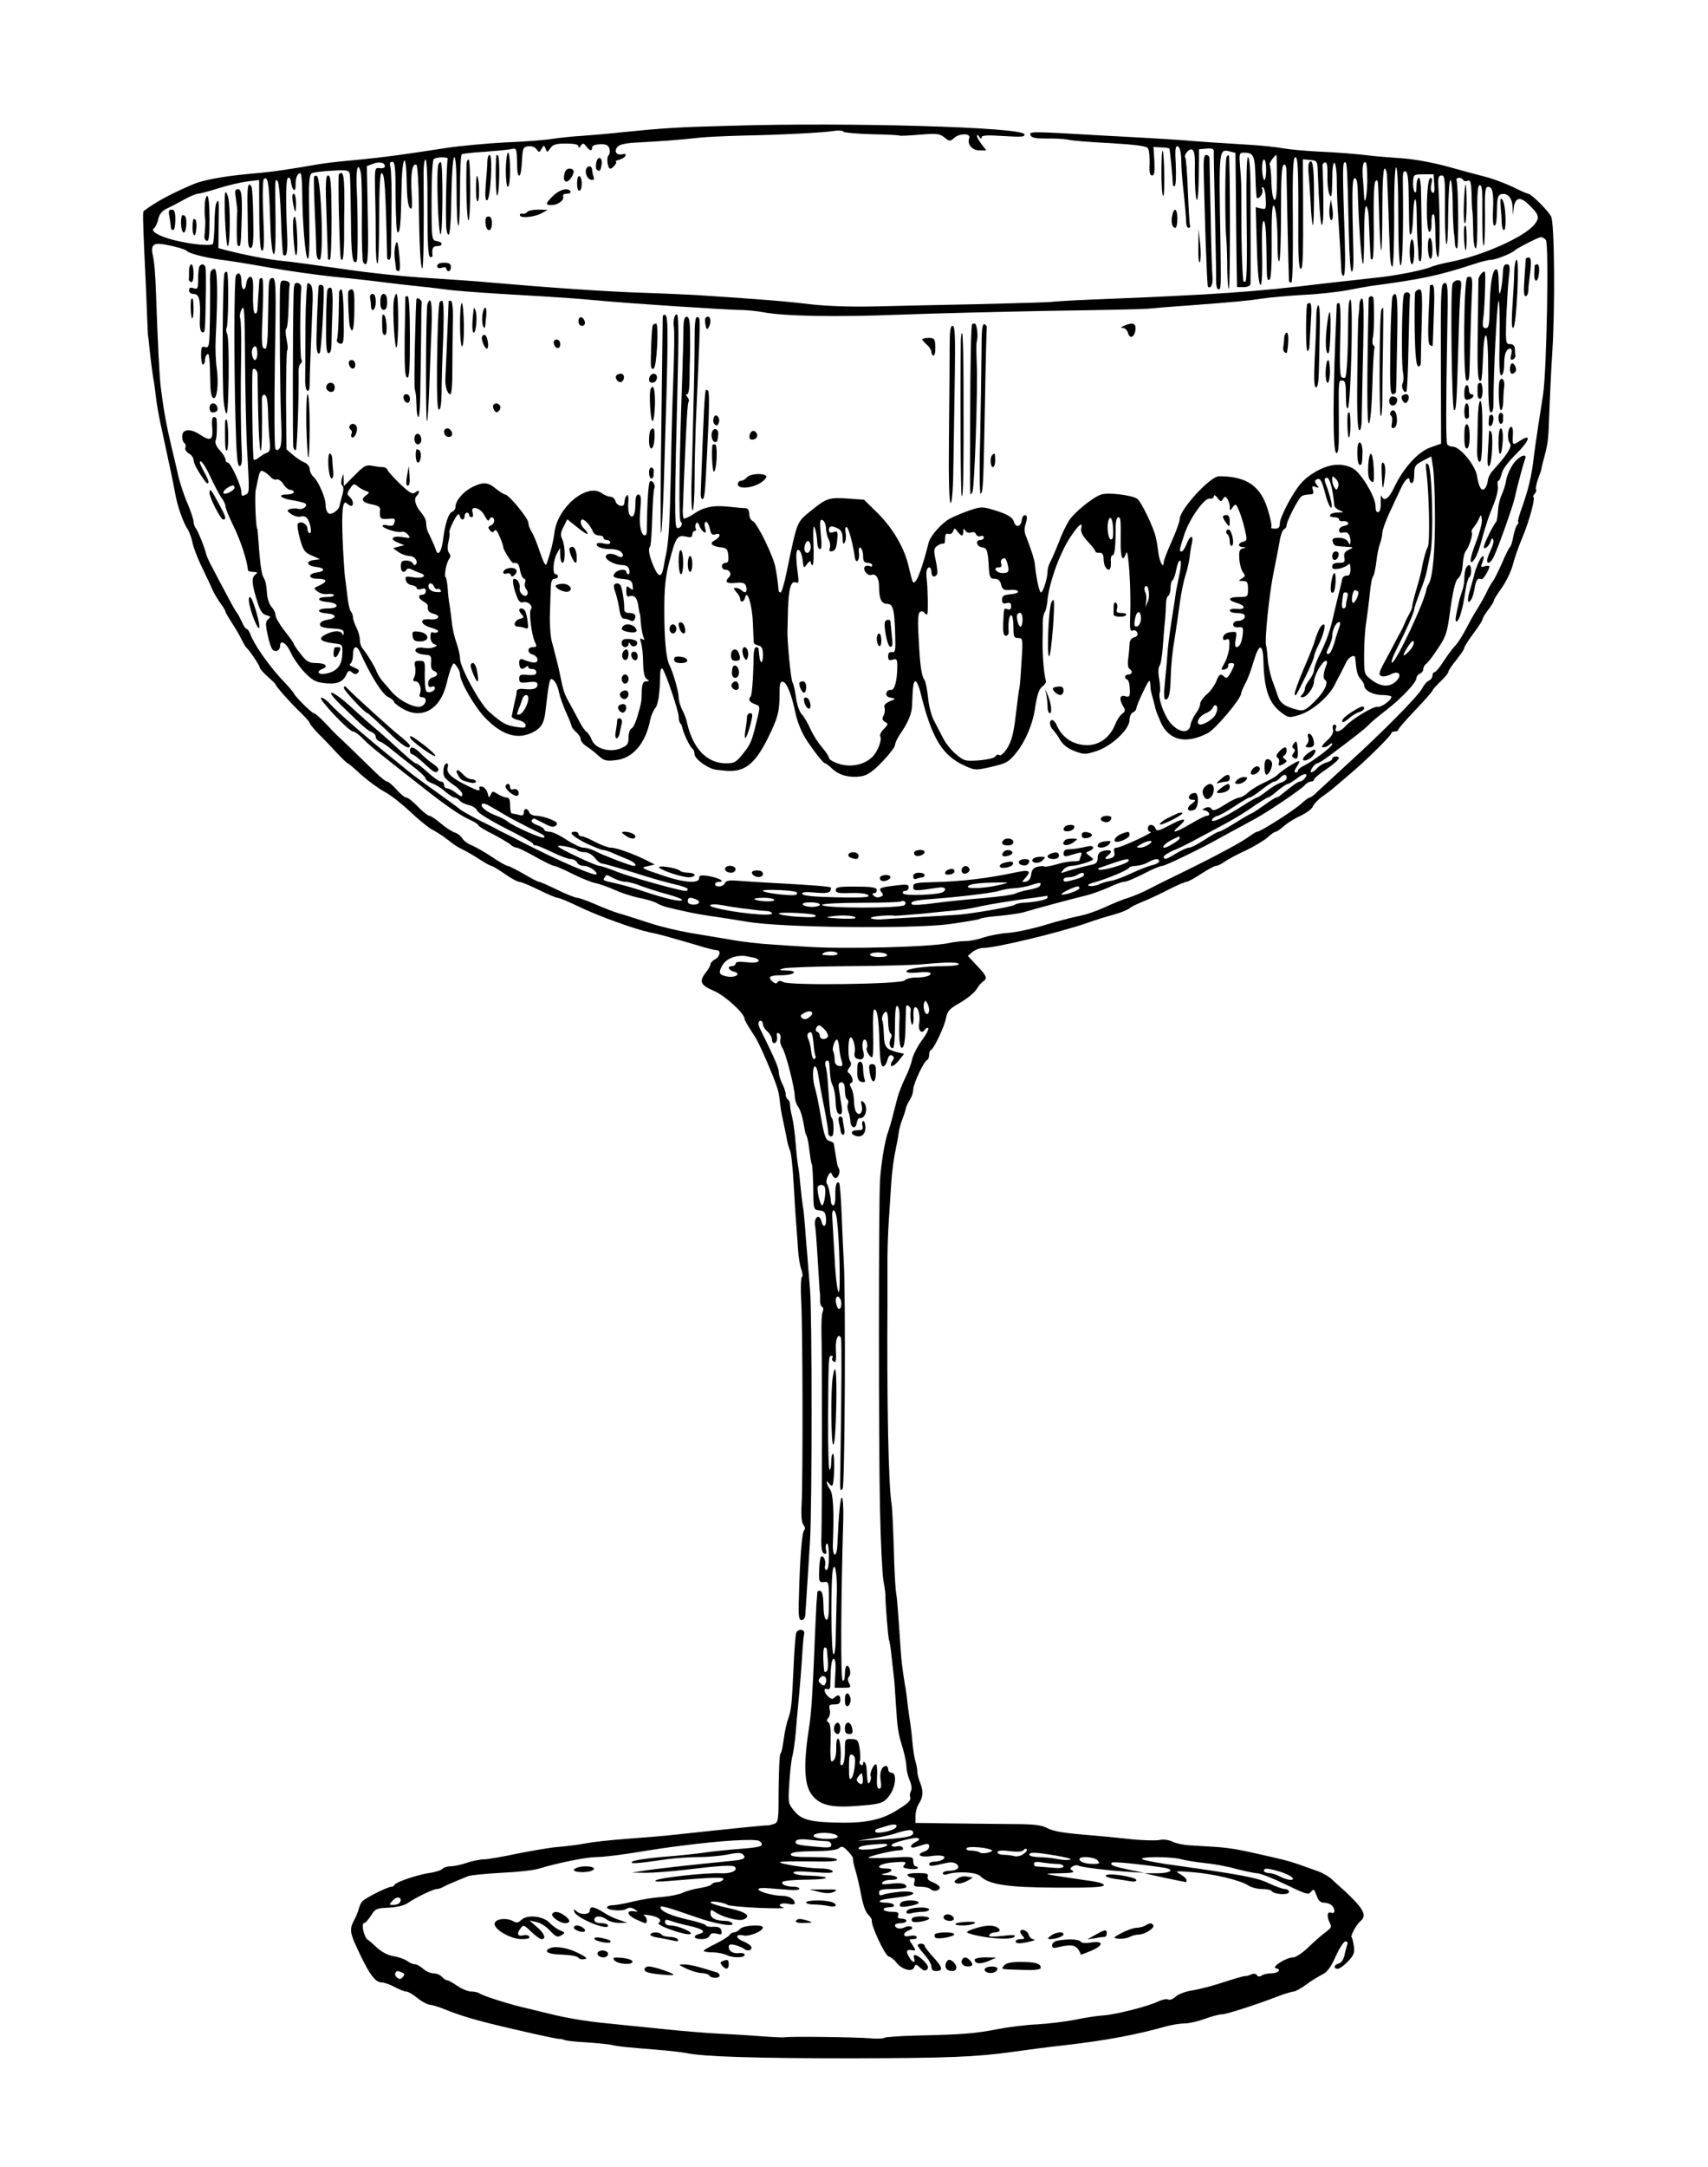 <svg xmlns="http://www.w3.org/2000/svg" width="1000" height="1268" viewBox="0 0 750 951"><path d="M320.5 55.2c-23.1.6-29.1 1-47 2.8-6 .7-14 1.3-17.7 1.6-3.7.2-9.5.8-13 1.3-3.5.6-12.8 1.3-20.8 1.6-8 .4-19.9 1.5-26.5 2.5-18 2.8-25.9 3.9-38 5.1-13 1.2-13.2 1.2-26 3.4-10.6 1.7-12.1 1.9-23 2.9-10.6 1-19.6 2.7-23.5 4.4-9.9 4.2-16.4 7.7-21.9 11.8-.4.4-.4 3.1.3 18.9.4 7.7.9 18.9 1.1 25 .2 6 .5 11 .5 11 .1 0 .3 1.8.5 4 .6 5.9 1.2 10.6 1.8 14.5.4 1.9.9 5.7 1.2 8.5.3 2.7 1.2 7.9 2 11.5 4.3 19.8 5.6 26 6.4 30.5 1 5.6 3.4 12.5 5.5 15.8.8 1.2 1.7 3.8 2.1 5.7.3 1.9 2.2 6.9 4.2 11s4.1 8.6 4.7 10 2.1 3.9 3.3 5.6c1.3 1.7 2.3 3.4 2.3 3.8s1.3 2.6 2.8 4.9 3.4 5.5 4.2 7.2c.8 1.6 1.7 3.2 2 3.5 1.7 1.6 6 8 6 8.8 0 .6 1.6 2.4 3.5 4.1s3.5 3.2 3.5 3.5c0 .7 7.2 8.8 11.3 12.6 2 2 3.7 3.9 3.7 4.3s1.7 2.5 3.7 4.6c2.1 2 5.7 5.8 8.1 8.4s4.6 4.7 4.9 4.7 3 2.3 6 5.1c3.1 2.7 7.7 6.1 10.2 7.4s7.6 5.3 11.2 8.7c3.7 3.5 8 7 9.5 7.8 1.6.8 4.3 2.5 5.9 3.7 4.7 3.6 4.8 3.7 8 5.3 1.7.8 4.9 2.7 7.2 4.2s4.6 2.8 5.1 2.8c.4 0 3.1 1.6 5.8 3.5s5.6 3.5 6.4 3.5 4.7 1.6 8.5 3.5c3.9 1.9 7.6 3.5 8.3 3.5.8 0 4.8 1.7 9 3.7 8.6 4.2 24.4 9.9 31.2 11.4 4.5.9 8.5 2 21.4 5.8 3.8 1.2 7.5 2.1 8.3 2.1 2 0 1.5 2.8-.7 4-1.1.6-2 1.5-2 2.1s-.9 2.2-2 3.6c-3.2 4.1-2.5 5.6 3.6 8.2 5 2.2 13.4 9.9 13.4 12.4 0 .5 1.3 2.7 2.8 5 2.8 4.2 3.4 5.5 7 13.7 4.2 9.9 5.2 12.7 5.6 17 .2 2.5.9 6.5 1.5 9 .5 2.5 1.3 6 1.6 7.9s1 4.1 1.4 5c.5.9 1.2 7.4 1.6 14.6.4 7.1.9 15 1.1 17.5s.6 7.4.8 11 .9 7.7 1.5 9.2c.5 1.5.7 3 .2 3.2-.4.3-.6 4.9-.3 10.3.7 11.4.8 78.2.2 89.4-.3 5.1 0 8.2.8 9.1.7.9.8 1.8.3 2.4-1 .9-1.9 13.1-2.3 29.7-.3 8.1 0 9.7 1.2 9.7.8 0 1.6-1 1.6-2.3.1-1.2.5-6.7.8-12.2.4-5.5.9-14.7 1.3-20.5.9-15.7.9-99.1 0-110-.4-5.2-1-12-1.2-15-.3-3-.7-8.7-1-12.5-.3-3.9-.7-8.1-1-9.4-.2-1.4-.7-5.2-1-8.5-.3-3.4-.7-7.2-1-8.6s-.8-5.9-1.1-10-1-9.3-1.5-11.5c-.6-2.2-1-4.8-1-5.7 0-1-.4-2-1-2.3-.5-.4-.9-1.4-.9-2.3s-.7-3-1.5-4.6c-.8-1.5-1.5-3.8-1.5-5 0-1.8-1.7-5.8-8.1-18.8-1.2-2.3-1.1-3.8.1-3.8.6 0 1 .7 1 1.5s.9 2.3 2 3.2c1.1 1 2 2.6 2 3.6 0 1.1.5 1.7 1.3 1.4.6-.2 1.1-1.4.9-2.7-.3-1.5 0-2 .8-1.5.6.4 1 1.5.7 2.5-.3 1.1.1 2.7.8 3.8 1.5 2.1 5.5 17.7 5.5 21.4 0 1.3.6 3.3 1.4 4.4 1.2 1.7 2.1 4.9 3 10.4.1.9.5 2 .8 2.5.3.6.9 3.4 1.2 6.4.4 2.9.8 5.7 1.1 6.1.2.4.5 5 .6 10.3.1 9.6.1 9.6 2.7 9.9 2.2.2 2.7.9 2.9 3.5.3 3.6-1.2 4.5-2 1.3-1-3.9-3.6-1.5-2.7 2.5.2 1.1.8 9.3 1.5 21.5.2 4.1.5 7.7.6 8v2.7c-.1 1.1.3 2.4.8 2.8.7.3.8 1.3.3 2.3-.4.9-.6 5.1-.5 9.2.3 8.4.3 76.1 0 88.4-.2 6 .1 8 1.2 8.4 1 .3 1.2-.1.8-1.7-.3-1.1-.1-2.4.4-2.7s.9 2.2.9 5.5c0 3.8-.4 6.1-1.1 6.1-.6 0-.9-.9-.6-1.9.5-2.1-.8-4.9-1.8-3.9-.4.4-.7 3-.8 6-.2 4.9 0 5.3 2.1 5.1 2.1-.3 2.2 0 2.2 8.3 0 6.2-.3 8.5-1.2 8.2-.7-.3-1.2-2.7-1.2-6.3-.1-3.7-.5-6-1.3-6.3-.7-.2-1.3 0-1.4.5 0 .4-.2 2.8-.4 5.3-.1 2.5-.6 11.5-.9 20-.7 17.3-1.4 28-2.1 32.5-2.7 17-2.5 26 .6 30.6 3.3 4.9 8.3 6.3 19.4 5.5 11.4-.8 12.7-1.2 15.3-5s3-9.6.7-9.6c-.8 0-1.5-.7-1.5-1.5s-.4-1.5-.9-1.5c-1.9 0-3 2.8-2.4 6.3.4 2.6.2 3.7-.6 3.7-.9 0-1.2-1.6-1-5 .2-2.7 0-5.2-.3-5.6-.9-.8-3 3.5-2.5 5 .3.7.1 1.9-.4 2.7-.6 1-.9.6-1.1-1.6-.1-1.7-.2-3.8-.3-4.7-.1-2-1.5-3.7-1.5-1.9 0 .7-.5.9-1 .6-.6-.4-.8-1.1-.5-1.6.4-.5.3-2.9 0-5.3-.6-3.9-.9-4.3-3.6-4.4-2.9-.1-2.9 0-2.9 5.3 0 3-.5 5.7-1.1 6.1-.6.3-1-.1-.9-1.2.5-4.5-.1-10.4-1-10.4-.5 0-.9 1.7-.8 3.8.1 3.9-.7 6.2-2.1 6.2-.4 0-.6-3.7-.4-8.2.2-5.5-.1-8.4-.9-8.9-.9-.6-.9-1.1 0-2.1.6-.8.9-2.4.5-3.6-.4-1.9-.1-2.2 2.1-2.2 1.9 0 2.6-.5 2.6-2 0-2.2-1-2.6-2.7-.9-.7.7-1.5.5-2.7-.6-1.9-2-2.1-3.9-.3-3.2.8.3 1.3-.3 1.3-1.7.1-8.1.5-11.6 1.5-11.6.7 0 1 2.2.7 6.4l-.3 6.3h3.7c3.4 0 3.6-.1 2.7-1.9-.7-1.3-.7-2.4-.1-3 1.1-1.1.4-4.8-.9-4.8-.5 0-.9 1.6-.9 3.6 0 2.1-.4 3.3-1 2.9-.9-.6-.8-34.1.3-71.5.1-4.7-.2-8.6-.6-8.8-.7-.2-1.4 6.9-2 20.8-.1 2.5-.6 4.4-1.2 4.3-.5-.2-.9-2.2-.8-4.5.6-14.4.2-22.1-1.2-24.1-.8-1.2-1.5-2.6-1.5-3.2 0-.5.4-.3 1 .5.5.8 1.2 1.2 1.5.8.9-.8 1.1-13.8.3-13.8-.5 0-.8 1.6-.8 3.5s-.3 3.5-.7 3.5c-.5 0-.7-9.8-.7-21.8.2-28.2.2-28.2 1.5-28.2.5 0 .8.4.4.9-.3.5-.1 1.2.5 1.6 1.1.7 1.3-.1 1-6.1-.1-4.1 1.3-6.7 2.3-4.1.3 1 .3 20-.3 56.7-.2 10.8-.2 10.6 1 9.4 1-1 1.4-85.9.5-99.9-.2-3.3-.6-12.3-.9-19.9-.3-7.7-.8-14.1-1.1-14.4-1.1-1.1-1.8.9-1.7 5.3.1 2.5-.3 4.5-.8 4.5-.6 0-1-.6-1.1-1.3-.2-3.1-1.1-7.2-1.8-8.2-.4-.5-.2-2 .4-3.3 1-1.9 1.4-2 1.8-.8.4.9 1.1 1.6 1.6 1.6 1.2 0 2.3-2.9 1.4-4.3-.4-.6-.8-2-.9-3.1-.3-1.9-1-6.2-1.3-7.7 0-.4-.9-.9-2-1.2-1.5-.4-2.2-2.3-3.6-10.3-.9-5.5-2.1-11.2-2.6-12.8-1.2-3.7-1.2-9.6 0-9.6.5 0 1.1 1.7 1.4 3.8.3 2 1.4 8.4 2.6 14.1 1.1 5.7 1.9 10.8 1.8 11.4-.1.5.4 1.2 1.1 1.4.8.3 1.2-.7 1.2-3.5 0-2.1-.3-4.2-.7-4.5-.7-.7-.8-2.3-1.7-14.2-.2-3.9-.7-7.7-1.1-8.6-.3-1-.2-2 .4-2.4.7-.3 1.2.3 1.3 1.7.4 6.4.6 7.5 1.5 9.3.5 1.1 1.1 4 1.2 6.4.2 4.8.7 6.1 2.2 6.1.6 0 .8-1.4.5-3.3-.3-1.7-.8-4.9-1.1-7-.5-2.9-.3-3.7 1-3.7 1 0 1.5 1 1.5 3.4 0 1.9.4 3.7 1 4.1.5.3.7 1.2.3 2-.3.8-.2 2.3.2 3.2.4 1 .8 2.9.9 4.2.1 3.2 2.4 3.9 2.8.9.2-1.3.8-2.2 1.3-2.1 2.9.4 4-5.7 1.2-7.4-.6-.4-.8.3-.3 2 .7 2.9-1.1 4.8-2.5 2.6-.5-.8-.9-2.9-.9-4.7s-.5-4.3-1.1-5.5c-.9-1.5-.9-2.2-.1-2.5 1.2-.4.4-3.3-1.2-4.4-.6-.4-.5-1.2.3-2.2.9-1 1-2 .4-2.9-1-1.3-1-9.3 0-10.3s2.6 4.1 2 6.5c-.3 1.3 0 2.3 1 2.7 2.6 1 3.6-.4 2.7-3.5-.9-3.3.4-6.7 1.6-3.8.3 1 .4 2.1.1 2.4-.8.7 1.1 4.3 2.2 4.3.5 0 .7-4.7.5-10.5-.2-6 0-10.5.5-10.5 1.4 0 2 4.3 2.3 15.2.2 7 .7 9.8 1.5 9.8.7 0 1.5-1.1 1.9-2.5q.9-3.75 2.7-1.8c.4.3.2 1.2-.5 2-.6.7-.8 1.7-.4 2.1s1.9-.7 3.2-2.3l2.4-3-3.3-.8c-4.7-1.3-5.4-2.2-5.6-7.8-.1-2.9-.4-5.5-.6-5.9-.7-1.1.5-4 1.6-4 .5 0 .9 2 .9 4.4 0 2.5.5 4.8 1 5.1.6.4.7 1.3.1 2.3-.9 1.9-.4 4.2 1 4.2.5 0 .9-4.3.9-9.6 0-6.5.3-9.3 1.1-8.9.6.4 1 2.6.9 4.9-.4 9.5 0 13.8 1.2 13.4.8-.3 1.3-3.3 1.4-8.9.1-4.6.2-8.8.3-9.2.2-1.3 2.2.3 2 1.6-.4 2.9.2 7 .8 6.3.4-.4.6-2.3.4-4.2-.1-1.9.2-3.4.8-3.4 1.4 0 2.3 3.9 1.7 7.3-.5 2.9 1.1 4.7 2.5 2.6.4-.7 1.1-1 1.5-.7.3.4-.9 2.9-2.9 5.5-1.9 2.6-3.8 6.4-4.2 8.3s-1.7 5.5-3 8c-1.2 2.5-2.8 6.4-3.4 8.7-.6 2.4-1.6 6.2-2.2 8.5-.6 2.4-1.5 5.3-1.9 6.5-1.4 3.5-3.2 14.3-3.6 21.8-.6 11.5-.6 113.9 0 143 .3 14.8 1 29.2 1.5 32 .5 2.7.9 5.7.9 6.5-.1 3.1 1.2 19.1 1.6 19.8.2.4.7 3.2 1 6.2s.8 7.1 1 9c.3 1.9.7 7.8 1 13 .7 10.7.9 12.5 3.1 19.5.8 2.8 1.5 6.2 1.5 7.6 0 1.5.6 4.2 1.4 6.1.9 2 1.1 4 .6 4.8-.4.7-.6 1.8-.4 2.4.6 1.7-.6 2.9-6.2 6.3-6.2 3.8-13.1 5.3-23.2 5.2-13.7-.1-18.1-1.1-21.3-5-2.8-3.3-2.9-3.6-2.3-12.4.3-5 .9-10.4 1.4-12 .4-1.7 1.1-6.2 1.4-10 .3-3.9.8-9.5 1.1-12.5.7-7.1 1.5-17 1.9-24 .2-3 .5-6.1.7-6.9.6-2.2-2.8-2.5-3.5-.4-.3 1-.8 7.4-1.1 14.3-.8 17.2-1 19-2.3 23-.7 1.9-1.4 5.1-1.7 7-1 6.7-1.2 7.7-1.9 8.8-.3.6-.6 7.6-.7 15.5 0 14-.1 14.5-2.2 15.2-1.2.4-2.6.7-3 .6-.7-.1-15.6 1.4-39.7 4-5.2.6-15.1 1.4-22 1.9s-15 1.4-18 2-8.2 1.2-11.5 1.5c-3.3.2-11.4 1.6-18 2.9-6.6 1.4-13.4 2.6-15.1 2.6s-5.1.7-7.4 1.5-5.5 1.5-6.9 1.5c-1.5 0-3.2.5-3.9 1.2-.6.6-3.3 1.5-5.9 1.8-5.2.8-14.6 4-15.1 5.2-.2.5-.8.8-1.3.8-1.7 0-11.6 5-12.8 6.4-.7.8-1.3 2.2-1.5 3.2-.3 1.1-1.1 3.2-2 4.9-2.3 4.3-2.1 5.6 2.3 14.8 4.4 9.3 7 12.7 9.7 12.7 1.1 0 3.6.9 5.7 2 2 1.1 4.3 2 5.1 2s2.9 1.2 4.7 2.7 4.3 2.9 5.6 3.1c1.4.1 4.8 1.2 7.6 2.4 8.1 3.2 15.8 5.3 37.5 10.2 6.2 1.4 11.6 2.5 12 2.4s1.4.2 2.2.5 5.1.8 9.5 1c4.4.3 9.4.8 11 1.1 3.4.8 6.2 1 19.5 2.1 5.2.4 11.3 1.1 13.5 1.5 7.2 1.6 31.2 2.3 72.2 2.3 42.9-.1 54.9-.6 70.8-2.8 5.5-.8 16.1-2.2 23.5-3 17.4-2 30.8-4.5 43.6-8.1 2.8-.8 6.6-1.4 8.5-1.4s5.9-.9 8.9-2 6.4-2 7.6-2c1.9 0 15.3-4.3 25.9-8.4 2.2-.8 4.7-1.5 5.5-1.6.8 0 3.3-1.4 5.5-3 2.2-1.7 5.4-3.6 7-4.4 2.3-1.1 3.8-3.1 6-8 1.6-3.6 3.6-6.6 4.3-6.6.9 0 1.2.6.7 1.7-.3 1-.9 3.1-1.2 4.7-.4 1.6-1.4 3.1-2.5 3.3-2.1.6-2.4 2.3-.4 2.3.8 0 2.9-1.5 4.6-3.3 2.5-2.7 2.9-3.8 2.5-6.6-.3-1.9-.7-3.7-1-3.9-.6-.7 2.1-5.6 3.9-7.1 3-2.5 1.4-5.5-7.2-13.5-1.3-1.1-3.6-3.2-5.1-4.6-1.5-1.5-4.7-3.3-7.2-4.1-2.4-.9-6-2.1-7.9-2.8-3.6-1.3-6.8-2.1-18-4.6-12.2-2.7-12.8-2.7-28.5-3.6-3.3-.1-7.2-.9-8.7-1.7-1.7-.8-4-1.1-5.7-.7-1.6.3-7.3.2-12.8-.4-5.4-.6-12.7-1.3-16.3-1.6-12.9-1-17.6-1.8-20.5-3.4-2.3-1.2-6-1.6-15-1.6-6.6-.1-18.9-.2-27.2-.3L402 800v-3c0-1.7.6-4.1 1.4-5.3 2-3 2.1-5.6.7-9.2-.7-1.7-1.3-3.9-1.3-5s-.4-3.1-.8-4.5c-.5-1.4-1.1-5.4-1.4-9s-.8-7.4-1-8.5-.7-4.6-1.1-7.9c-.3-3.2-.8-6.8-1.1-8-1-6.1-1.6-10.6-1.9-15.6-1.3-19-1.6-22.8-2-25-.3-1.4-.8-9.9-1-19-.3-9.1-.7-18.1-1-20-1.4-8.2-2.1-46-1.8-89.5v-15c-.1-5 .2-14 .6-20 .4-6.1.9-13.7 1.1-17s.9-8.7 1.5-12c.7-3.3 1.5-7.5 1.7-9.2.2-1.8 1-4.5 1.6-6 .6-1.6 1.3-3.6 1.5-4.6.2-1.1 1-2.8 1.8-4s1.5-3.2 1.5-4.5c0-2.5 4.7-12.5 6.1-13 .5-.2.9-1.2.9-2.2s.3-2 .8-2.2c1.3-.6 5.9-10.2 6.6-14 .6-3.1 1.5-4.1 6.1-6.7 3-1.7 6.2-4.3 7.2-5.8 1-1.6 2.3-3.2 3-3.6 2-1.3 1.6-2.4-2.7-6.9l-4-4.3 2.1-1.8c1.2-.9 3.3-1.7 4.8-1.7 5.3 0 33.2-6.7 45.6-11 3.3-1.2 8.5-2.8 11.5-3.6s6.1-2.1 7-2.8c.8-.7 3.5-2 6-3s7.5-3.3 11.1-5.2c3.7-1.9 7.2-3.4 7.9-3.4.6 0 3.5-1.6 6.4-3.5s5.9-3.5 6.5-3.5c.7 0 2.5-.8 3.9-1.9 1.5-1 5.7-3.3 9.5-5 3.7-1.8 7.9-4.3 9.4-5.7 1.4-1.3 3-2.4 3.5-2.4s2-1.1 3.5-2.4c1.4-1.3 4.7-3.4 7.4-4.6 2.7-1.3 5.1-3.1 5.4-4.1.4-1 2.1-2.8 3.8-4.1 1.8-1.2 4.1-3 5.2-3.9 1.1-1 4.5-3.8 7.5-6.4 6.9-5.8 18-16.8 18-17.8 0-.4.7-.7 1.5-.7s1.5-.3 1.5-.8c0-.4 3.4-4.3 7.5-8.6s7.5-8.2 7.5-8.5c0-.4 1.6-2.1 3.5-4 1.9-1.8 3.5-3.7 3.5-4.3 0-.5 1.6-2.9 3.5-5.2 1.9-2.4 3.5-4.7 3.5-5.3 0-.5 1.8-3.4 4-6.3s4-5.8 4-6.2c0-.5 1.1-2.4 2.5-4.2s2.5-3.6 2.5-4.1c0-.4 1.6-3 3.5-5.6 1.9-2.7 4-7.1 4.7-9.7.6-2.6 2.6-8.4 4.5-12.8 3.1-7.6 5.7-17.4 4.5-17.4-.2 0 .1-.6.7-1.3.6-.8.9-1.6.6-1.9s.1-2.4.9-4.7c.9-2.3 1.5-4.2 1.5-4.4-.1-.1.4-2.2 1.1-4.7 1.8-6.8 1.9-7.4 2.4-22 .3-7.4.8-18.2 1.2-24 1.3-20 1-57.2-.5-60s-8.8-10-10.1-10c-.4 0-3.5-1.3-6.8-3-3.4-1.6-8.7-3.6-11.9-4.4s-10.5-2.8-16.3-4.4c-6.1-1.7-14.5-3.3-20-3.7-5.2-.4-10.8-.8-12.5-1-9.2-1.1-16.1-1.6-25-2-5.5-.3-12.2-.9-15-1.4-2.7-.5-9.7-1.3-15.5-1.6-13.3-.8-22-1.4-29-2-3-.2-10.2-.7-16-1s-14.1-.8-18.5-1c-32.3-1.9-32.6-1.9-32-.2.5 1.2 2.1 1.5 7.3 1.5 3.7-.1 7.8.2 9.2.5 1.4.4 9.6 1.1 18.4 1.5 11.6.7 16.1 1.3 16.7 2.3.5.8.8 3.8.7 6.7-.2 3.8.1 5.2 1.1 5.2s1.2-1.5 1-6.3l-.4-6.2 3.3.2c1.8 0 3.5.3 3.7.5.2.3 1.4 12.2 1.5 15.6 0 .7.4 1.1.9.8.4-.3.6-4.4.4-9.2-.4-6.9-.2-8.5.9-8.2.8.3 1.4 2.3 1.5 5.9 0 3 .4 8.3.8 11.9.7 6.5 1.3 12.9 1.4 16.2.1 1 .5 1.8 1.1 1.8.5 0 .8-.6.5-1.3-.2-.6-.6-7.5-.9-15.1-.3-7.7-.8-14.1-1.1-14.4-.9-1 1.6-4.1 2.9-3.6.9.4 1.3 2.2 1.3 5.7-.2 9 .3 17.1 1 16.4.3-.4.7-5.5.7-11.4l.1-10.8 3.3-.3c2.1-.2 3.2.1 3.2 1-.1.7.2 13 .5 27.3s.6 27.7.5 29.7c0 2.1.4 3.8 1 3.8 1.2 0 1.2-.7.9-21.5-.7-40.9-.7-40.2 4.3-39l2.3.6.2 19.2c.1 10.6.2 23.8.3 29.4l.2 10.3h2.9c1.6 0 2.9-.6 3-1.3.1-1.2.1-21.1 0-44.5-.1-6.7-.5-11.2-1.1-11.2s-.8 9.6-.6 27c.3 15.9.1 27.2-.5 27.5-.5.4-1 0-1-.7-.5-5.1-.8-16.3-.8-27.8 0-15.6 0-14.8-.6-22.3-.4-5.4-.3-5.7 1.8-5.7 4.2 0 4.7 1.2 5 10.8.1 5.1.4 9.2.7 9.2 1.4 0 2.8-2.4 2.3-3.8-.4-.9-.2-1.3.4-.9.5.3 1.1 2.7 1.1 5.2.2 4.3.1 4.5-2.1 4l-2.3-.6.3 10.8c.4 16.4.9 23.3 1.9 23.3.5 0 .8-6.3.6-14-.2-9.3 0-14 .7-14s1.1 4.4 1.2 12c.2 14.4.1 14.1 1.4 13.7.6-.1 1-6.4.9-16.5-.1-10 .2-16.2.8-16 1.1.4 1.8 7.9 1.8 18.2 0 3.9.3 6.6.7 6.2.5-.4.8-10 .8-21.4 0-15 .3-20.6 1.2-20.9.8-.3 1.2.8 1.2 2.9 0 2.6.9 44.9 1.1 48 0 .5.4.8 1 .8s.8-10.5.7-27.5c-.2-21.4.1-27.5 1.1-27.5 1.2 0 1.4 4.8 1.3 37.2 0 6.7.4 11.8 1 11.8 1 0 1.2-4.2 1.1-30.3l-.1-17.8 3.2.3c3.2.3 3.2.3 3.4 6.3.5 13.5 1.1 21.6 1.7 22.2.3.4.6-1.8.7-4.8.1-6.7-.2-20-.4-21.2-.1-.5.4-1.2 1-1.4 1-.3 1.3 1.3 1.2 6-.1 3.6.4 7.3 1 8.3.8 1.5 1 0 1.1-6.4 0-5.3.4-8.1 1-7.7.5.3 1 3.6 1 7.3s.2 10.1.5 14.2c.9 13.7 1.4 23.5 1.5 25.7 0 1.3.4 2.3 1 2.3s.8-5.7.5-15.8c-1-30.6-1-33.7 0-34 1-.2 1.1 1 1.8 31.3.2 9.8.7 16.9 1.3 16.7.5-.1.8-3 .7-6.5-.7-28.5-.6-34.1.5-34.5.8-.2 1.3 1.5 1.4 5.5.4 14.2 1.6 31.5 2.3 32.1.3.3.5-5.4.5-12.7 0-7.9.4-13 .9-12.6.5.3 1 2.2 1.1 4.3.1 3.7.7 16.9.9 18.6.1.5.4.6.8.2s.7-8.1.5-17.1c-.1-10.1.2-16.6.8-17 1.2-.8 1.1-2 1.6 15.4.2 7.9.6 14.6.9 14.9s.5-7.6.5-17.6c0-11.5.4-18.2 1-18.2s1.1 1.9 1.1 4.2c.1 2.4.4 9 .6 14.8s.4 13.6.6 17.5c.1 3.8.6 6.8 1.1 6.5s.8-10 .8-21.7c-.1-12.7.3-21.5.8-21.8.6-.4 1 7.3 1 20.9 0 13.2.4 21.7 1 22.1.9.5 1.3-16.6 1-36.9-.1-3.5.2-4.7 1.2-4.4 1 .4 1.3 3.6 1.4 12.4.2 15.2.3 15.9 1 15.1.4-.3.8-3.8.9-7.7.3-9.5 1.5-10.2 1.6-.9 0 4.1.2 9.6.4 12.4.2 2.7.4 5.8.4 6.8.1 1 .5 1.6.9 1.3.4-.2.7-5.5.5-11.8-.1-6.2-.2-14.3-.3-18.1 0-3.8-.4-6.7-1-6.7-.5 0-1 1.7-1 3.7q0 3.75-.9 2.4c-.5-.7-.7-2.7-.6-4.5.2-3 .4-3.1 4.6-3.1h4.4l.3 4.3c.2 3.1 0 4.2-.8 3.7-.7-.4-.9-1.9-.5-3.7.5-2.2.4-2.9-.5-2.6-1.7.5-2 23-.4 23.5.6.2 1-1.2 1-3.7-.1-2.2.2-4 .7-4 .7 0 .9 1.5 1.1 12.3.1 3.7.5 6.6 1.1 6.5.8-.3.9-17.8.1-31.2-.2-3.7.1-4.6 1.4-4.6 1.4 0 1.6 1.7 1.5 13.7-.1 7.6.2 14.9.6 16.3s.8-4.4.8-12.8c.1-8.3.5-15.2 1-15.2s.9 4.4 1 9.7c0 5.4.3 11.4.5 13.3.3 1.9.5 4.3.5 5.2.1 1 .4 1.8.9 1.8.8 0 .6-27.6-.2-29.7-.6-1.5 2-1.8 2.9-.3.3.5 1.2.7 2 .3 1.2-.4 1.5.7 1.7 5.8 0 3.5.2 6.8.3 7.4.2.5.3 4.5.4 8.7 0 4.3.5 7.8 1.1 7.8.5 0 .8-5.5.7-13.7-.1-9.8.1-13.7 1-14 .8-.3 1.2 1.4 1.2 5.9-.1 15.1.1 21.1.7 20.5.3-.3.5-6.2.5-13.1-.2-10.5.1-12.6 1.3-12.6 2 0 2.5 2.4 2.2 10.2-.2 3.8 0 6.8.5 6.8.9 0 1.1-1.2 1.3-9 .1-3.4.5-4.5 1.9-4.8 2.8-.6 4.7 1.7 4.9 5.7l.1 3.6.4-3.3c.6-4.5 2.8-5.1 6.4-1.6 4.7 4.5 5.1 5.8 2.8 8.8-4.3 5.5-22.8 13.8-36.9 16.5-3.6.7-7.4 1.7-8.5 2.2-3.4 1.5-16.6 4.1-25.5 4.9-4.7.5-14.3 1.6-21.5 2.4-30.2 3.7-47.2 4.9-103 7.1-7.7.3-15.3.8-17 1-1.6.2-16.3.6-32.5 1-16.2.3-36.9.8-46 1-10.1.2-20.8-.2-27.5-1-9.5-1.2-21.6-2.2-49.5-4-3.6-.2-14.1-.7-23.5-1-16-.5-41.8-2.3-67-4.5-6-.6-18.4-1.4-27.5-2-9.1-.5-25.7-2.2-37-3.9-11.3-1.6-23.4-3.3-27-3.6-6.3-.6-16.5-2.6-24.3-4.6l-3.8-1 .1-9.7c.2-11.8.2-12-.9-10.3-.5.7-.9 4.9-.9 9.3-.1 4.3-.4 8.3-.7 8.8-.7 1.1-9.2.3-17-1.6-6.7-1.7-10.7-4-8.9-5.2.6-.4 1.5-2.2 1.9-4 .5-2.3 1.6-3.6 3.8-4.7 1.8-.8 5.2-2.6 7.7-4s5.2-2.5 6-2.5 4.9-1.1 9-2.4 9.8-2.6 12.7-3l5.1-.6v4.7c0 19.8.3 26.3 1.3 26.3.9 0 1-4.2.5-15.4-.4-9.3-.2-15.7.3-16.1 1.8-1.1 2.2 1.6 2.7 16.7.2 8.9.8 15.6 1.5 16.2.7.8 1-3.5.9-14.9-.3-18.7-.3-18.2.9-17 .6.6 1.2 7.9 1.5 16.3.2 8.5.7 15.6 1 16 1.5 1.4 2-1.5 1.7-8.6-.7-15.6-.6-24.7.4-25.2.6-.3 1.2.6 1.3 2 .5 3.7 2.1 4.7 2 1.3-.1-3.1.8-5.3 2.1-5.3.4 0 .8 3.7.8 8.2.1 13.2 1.3 28.2 2.4 29.3.7.7.9-5.1.7-17.8-.3-15.9-.1-19 1.2-19.7.8-.4 4.8-.9 8.9-1.1 6.8-.4 7.4-.2 7.7 1.6.2 1.1.4 10 .5 19.8.1 15.7.7 20.2 2.5 18.4.6-.5.6-20.3 0-33-.3-7.8.6-10.9 1.8-6.1.4 1.4.6 10.6.5 20.4s.2 18.3.5 18.9c2.1 3.4 2.5-.6 2.1-20.4l-.4-21.6 2.6-1c2.9-1.1 5.3-.6 5.3 1.1 0 .6-1 1-2.2.8-2.3-.3-2.3-.2-2.1 10.7.2 6 .3 15.7.3 21.4s.3 10.1.8 9.7c.4-.4.7-9.5.7-20.2 0-12.3.4-19.4 1-19.4 1.4 0 1.8 5.1 2.5 37.2 0 .5.4.8.9.8.4 0 .8-1.2.8-2.8 0-1.5.1-9.9.2-18.7.2-8.8-.1-17.3-.4-18.8-.5-2-.3-2.7.7-2.7 1.3 0 1.5 2.6 1.5 15.5.1 8.5.4 15.5.9 15.5 1.1.1 1.4-3.5 1.7-18.6.2-15.4 2.1-17.9 2.3-3.1.1 6.4.6 10.3 1.4 11 1 1 1.1-.6.7-7.4-.4-8.1.4-12.6 2.2-11.5.4.3.9 7.4 1 15.8.2 18.5.7 28.8 1.5 29.6.6.5.8-17.7.6-40.1-.1-4.3.3-7.7.9-7.7.5 0 .9 8.3.8 21.2 0 16 .3 21.3 1.2 21.6.7.2 1.2-.2 1-.9-.3-2.9.2-3.9 2.1-3.9 2.7 0 2.5-1.8-.2-2.2-2.2-.3-2.3-.5-2.3-17.8 0-10.5.4-17.8 1-18.2 1.3-1 6.7-1 6.1 0-.4.8-1 20-.7 28.4 0 2.7.5 4.8 1.1 4.8s1.1-6.8 1.2-17c.2-10.5.7-17 1.3-17s1 5.7 1 15c0 8.3.3 15 .8 15 .4 0 .7-6.9.7-15.4s.3-15.7.8-15.9c.4-.3 5-.8 10.2-1.1 5.2-.4 10.5-.9 11.7-1.2 1.9-.5 2.1-.2 2.3 4 .1 6.8.3 7.6 1.1 7.6.5 0 .9-2.8 1.1-6.3.3-5.7.5-6.2 2.7-6.5 1.5-.2 3 .3 3.7 1.3 1.1 1.5 1.3 1.5 2.2-.2 1-1.7 1.1-1.7 1.8 0 .6 1.7.7 1.7 2.1-.3 1.1-1.6 2.5-2 6.9-2q5.4 0 5.4 1.2c0 .9.4.8 1-.2.9-1.3 1.2-1.3 2.4.2 1.6 2.1 2.6 2.3 2.6.5 0-.8 1.3-1.3 3.5-1.4 2.6-.1 3.6.4 4.1 1.9.3 1.1.2 2.4-.4 3-1 1-.4 5.8.8 5.8 1.1 0 3.4-3 2.4-3.1-.5-.1.2-.4 1.5-.8 1.4-.4 2.6-1.2 2.8-1.8.3-.7-.3-.9-1.5-.6-2.6.6-3.8-1.5-1.9-3.4 1-1 4-1.6 9.3-1.8 8.5-.4 18.9-1.2 26.7-2.1 2.7-.3 11.2-.7 19-.9 16.4-.3 35.8-1.3 40.4-2.1 1.7-.2 3.4-.1 3.7.4.2.4 5.8.9 12.2 1.1 6.5.1 12 .4 12.4.6.3.2 4.3 0 8.9-.4 7.4-.6 8.6-.5 10.8 1.2 2.2 1.8 2.5 1.8 4.2.3 2.4-2.2 7.5-2.2 6.7 0-1 2.7 1.2 5.4 4.5 5.4h3l-2-2.6c-1.2-1.5-2.1-3.2-2.1-3.8s.5-.4 1 .4c.6 1 1 1.1 1 .3 0-.9 2.4-1.1 9.6-.6 8.1.5 9.6.4 9.2-.8-1-3.1-77.6-5.3-129.3-3.7M560.7 78c0 7-.3 10-1.1 9.7-.6-.2-1.2-3.4-1.3-7.7-.1-4-.5-7.5-.8-7.8-.4-.4 2.3-4.2 3-4.2.1 0 .2 4.5.2 10m-4.7-3.5c0 2.5-.4 4.5-.8 4.5s-.9-2-1-4.5.3-4.5.8-4.5c.6 0 1 2 1 4.5m44.4 5c-.2 7.7-1.3 11.7-1.5 5.4-.1-1.9-.3-5.2-.5-7.4-.3-4.5.2-6.9 1.3-6.2.5.3.7 4 .7 8.2m78.4 25.8c1.4 1.6.4 57-1.2 67.7-.3 1.9-1.2 8-2.1 13.5-.8 5.5-1.8 12.2-2.1 15-.9 7.6-2.3 13.3-4.9 20.7-1.4 3.8-2.2 6.8-1.9 6.8.4 0 .2.6-.3 1.2-.6.7-1.4 3.1-1.8 5.3s-1 4.2-1.4 4.5-2 3.4-3.5 7c-1.6 3.6-3.4 7.2-4 8-.7.8-2.1 3.3-3.1 5.5-1.1 2.2-2.9 5.3-3.9 6.9-1.1 1.6-3.2 5.4-4.8 8.5s-3.8 6.5-4.9 7.6-3.3 4.1-5 6.7c-1.7 2.7-3.5 4.8-4 4.8s-.9.7-.9 1.5c0 .9-.7 1.8-1.5 2.2-.9.3-2.2 1.8-3 3.4-1.8 3.4-17 18.8-32.5 32.9-6.3 5.8-12.5 11.5-13.8 12.7-1.2 1.3-2.7 2.3-3.1 2.3s-2.1 1.2-3.7 2.7c-3 2.8-17.9 12.3-19.3 12.3-.5 0-1.9.9-3.3 1.9-2.9 2.3-14.6 8.6-28.3 15.3-5.5 2.7-12.5 6.1-15.5 7.7s-7.3 3.4-9.5 4.1c-2.2.6-6.8 2.5-10.2 4.1-3.5 1.6-8.6 3.4-11.5 3.9-2.9.6-9.6 2.3-14.8 3.9s-12.5 3.2-16.1 3.5c-3.6.2-8.5 1.2-11 2-2.4.9-6 1.6-7.9 1.6s-5.3.4-7.5.9c-7.6 1.7-46.1 2.7-62 1.6-3.3-.2-10.3-.6-15.5-1-5.2-.3-13.3-1.2-18-2.1-4.7-.8-12.8-2.1-18-3s-13.3-2.8-18-4.4c-4.7-1.5-10.5-3.4-13-4.1s-7.3-2.6-10.7-4.1c-3.5-1.5-7-2.8-7.9-2.8-.8 0-4.8-1.6-8.7-3.5s-7.5-3.5-8-3.5-3.6-1.6-6.8-3.5c-3.3-1.9-6.5-3.5-7-3.5-.6 0-3.6-1.7-6.7-3.8s-7.2-4.4-9-5.2c-1.8-.7-3.7-2.1-4.2-3.1-.6-1-2-2.1-3.2-2.5-1.3-.4-4.1-2.2-6.2-4-2.2-1.9-4.5-3.4-5.1-3.4s-2.9-1.8-5-4-4.4-4-5.1-4-2.6-1.6-4.3-3.5-3.5-3.5-4.1-3.5-3-1.9-5.4-4.3c-8.7-8.5-15.1-14.7-16.5-15.9-.7-.7-3.2-3.2-5.4-5.6-2.2-2.3-4.4-4.2-4.9-4.2-.9 0-8.8-7.9-8.8-8.8 0-.2-2.5-3.2-5.7-6.5-5.7-6.3-11.6-14.7-13.3-19.2-.5-1.4-1.3-2.5-1.7-2.5-.5 0-1.4-1.5-2.2-3.3-.8-1.7-1.7-3.4-2-3.7-.4-.3-2.3-3.7-4.3-7.5-2.1-3.9-4.9-9.2-6.3-11.9-1.5-2.7-2.8-5.6-3-6.5-.5-2.5-3.7-10.5-4.7-11.5-.4-.6-.8-1.8-.8-2.7s-1.3-4.8-2.9-8.5c-1.6-3.8-3.4-9.4-4-12.4-.7-3-1.9-8.4-2.8-11.9-2.3-9.8-3.4-15.8-4.7-26.1-.6-4.4-1.4-20.9-2.1-41.5-.3-8.7-.7-13.3-1.5-17-.7-3 .1-4.5 2.5-4.5 3 0 11.8 2.2 12.5 3.1.9 1.1 8.2 3 15 3.9 3.6.4 12.8 1.9 20.5 3.3s21 3.3 29.5 4.2c8.5.8 18.7 2 22.5 2.5 3.9.5 9.7 1.2 13 1.5s9.2 1 13 1.5c3.9.6 15.1 1.4 25 2 28.8 1.7 31.4 1.9 43.5 3 14.2 1.3 51.3 3.7 59.9 4 3.6 0 8.5.5 11.1 1 9.3 1.8 32.3 2.2 60 1.1 15.7-.6 45.8-1.3 66.9-1.7 21.1-.3 40-.7 42-.9s9.9-.9 17.6-1.4c21.1-1.6 26.4-2.1 33-3.1 3.3-.5 11.4-1.2 18-1.6 6.6-.3 15.4-1.3 19.5-2.1s8.6-1.6 10-1.8c22-2.9 30-4.6 45.2-9.6 3.2-1.1 6.6-1.9 7.7-1.9 1.9 0 8.9-2.8 10.1-4 1-1 10.5-5.9 11.6-5.9.6-.1 1.6.5 2.2 1.2m-311 313.2c.1.5-1.1.8-2.8.8-4.4-.2-4.6-.2-3.3-1.1 1.6-1 5.7-.8 6.1.3m21.7.5c.4.6-1 1-3.4 1-2.3 0-4.1-.5-4.1-1 0-.6 1.5-1 3.4-1s3.8.4 4.1 1m-57.2 1.7c2.2 1.3.1 2.1-4.3 1.6-3.4-.4-5-.2-5 .6 0 .6-.7 1.1-1.5 1.1-2.3 0-1.8 1.7.7 2.4 3.6.9.7 2.9-3.1 2.1-3.3-.7-3.7-1.5-2.1-4.5 1.7-3.3 6.1-5 10.5-4.4 2.2.4 4.3.8 4.8 1.1m88.7 2.4c0 .5-2.8.9-6.2.9-8.8 0-16.8 1.1-16.8 2.3 0 .6 2.1.8 5 .5 2.8-.3 5.3-.2 5.5.2.7 1.1-2.1 2-6.5 2-2 0-4.2.6-4.8 1.3-1.4 1.6-50.3 2.3-53.2.7-1.3-.7-2.1-.7-2.5 0-.5.8-1.1.7-2.1-.1-2.5-2.1-1.5-2.9 3.5-2.9 5.9 0 8.1-2 2.4-2.1-3.4-.1-3.5-.2-1.3-.9 1.4-.4 14.4-.9 29-1s29.4-.5 33-.9c9.9-.9 15-.9 15 0m-13 20.1c0 1-.4 1.8-.9 1.8-1.1 0-1.9-3-1.3-4.9.4-1.1.6-1.1 1.3 0 .5.8.9 2.2.9 3.1m-52.6 3.2c-1.3 1-2.3 1.1-3.2.4-1-.9-.8-1.3 1-2.3 3-1.6 4.8 0 2.2 1.9m6.9 5.6c1 1.2 1.5 2.5 1.2 3-.9 1.5-3.5 1.2-3.5-.4 0-.8-.5-1.6-1.2-1.8-1.2-.4-.3-2.8 1-2.8.4 0 1.5.9 2.5 2m-5.1 5.7c.2 2.7.6 5.2.9 5.8.2.5 0 1.1-.6 1.3-.5.1-1.1-1.4-1.3-3.5s-.8-4.5-1.3-5.4c-.8-1.6-.3-2.9 1.2-2.9.4 0 .9 2.1 1.1 4.7m11.3 2c.1 1.6.5 4.1 1 5.6.7 2.5.5 2.8-1.1 2.5-1.3-.2-1.9-1.2-1.9-2.8 0-1.4-.3-3-.6-3.5-.8-1.2.9-6 1.8-5.2.3.4.7 1.9.8 3.4m-6.3 61.4c.6 1.8-.3 7.9-1.2 7.9-.7 0-2-4.8-2-7.6 0-1.7 2.7-1.9 3.2-.3m5.3 14c1.1 8.9 1.7 31.9.8 31.9-.6 0-1.4-6.3-1.8-14.8-.5-8.1-.9-15.8-1-17.2-.5-5.2 1.3-5.1 2 .1m1.8 35.8c.6 2.6-.8 4.9-1.7 2.6-.9-2.4-.8-4.5.3-4.5.5 0 1.1.9 1.4 1.9m-1.9 129.9c-.1 4.2-.3 11.6-.4 16.4 0 5.3-.4 8.8-1 8.8-1.1 0-1.3-33.9-.2-37.5 1-3.5 2 3.9 1.6 12.3m-4.3 22.9c0 .5.2 2.7.4 5s0 4.5-.5 4.8c-.6.4-1 .3-1.1-.2-.6-5.5-.5-10.3.2-10.3.5 0 .9.3 1 .7m-.5 14.8c-.5 1.4-.9 1.5-2.1.5s-1.3-1.6-.4-2.7c1.5-1.8 3.4-.1 2.5 2.2m12.7 32.7c.6 1.8-.4 8.1-1.4 9.2-.9 1-1.1.1-1.1-4.9 0-4.6.2-5.5 1.1-5.5.5 0 1.1.6 1.4 1.2m3.3 11.6c-.4.3-1.1.1-1.8-.6-.8-.8-.8-1.5.3-2.8 1.3-1.6 1.4-1.6 1.7.5.2 1.3.1 2.5-.2 2.9m14.6 19.4c-1.4 1.4-8.1 2.7-8.8 1.7-.3-.5.1-1.1.8-1.3s2.7-.8 4.3-1.3c3.3-1.1 5.2-.6 3.7.9m7.8 2.2c0 1.6-3.6 2.3-16 3l-8.5.4 6.5-1c3.6-.5 8.3-1.5 10.5-2.3 5.5-1.7 7.5-1.8 7.5-.1m-33.2 1.5c.2.7-1.3 1.1-4.7 1.1-5 0-7.7-1.4-4.4-2.3 3-.8 8.7-.1 9.1 1.2m34.4 2.4c-2.8 1.3-2.9 3.2-.2 2.3 1.1-.3 2.9-.9 4-1.2 1.4-.4 2-.2 2 .9 0 .9-.9 1.9-2 2.2-3.9 1.3-2.1 2.7 2.5 2.1 4.9-.8 7.7 0 5.4 1.5-.8.5-2.4.9-3.6.9-1.3 0-2.3.5-2.3 1.1 0 .8 1.1.9 3.3.4 1.7-.4 4.1-.9 5.2-1.1 2.5-.5 5 1 4.1 2.5-.4.6-2 1.1-3.7 1.1-1.6 0-2.9.5-2.9 1.1s.9.8 2 .4c4.4-1.4 12.7-.9 14.4.8 3.8 3.8 12.1 5 33.5 5.1 14.5.1 20.5-.2 20.8-1s-2.7-1.6-8.4-2.3c-4.8-.7-10.8-1.6-13.3-2-4.4-.8-4.3-.9 2.5-1 5-.1 6.6-.4 5.5-1.1-1.3-.9-1.3-1.1 0-1.9.8-.5 1.9-.7 2.4-.4 1.1.7 12.3 2.1 22.6 2.8l6.5.4-6.9-1.4c-7.1-1.5-8.4-2.1-7.3-3.1.5-.5 11.7.6 22.5 2.2 5.3.8 3.6 2.4-2.5 2.5h-5.8l9 2c5 1 9.1 1.9 9.3 1.9.1 0 .2-.4.2-1 0-.5-1.2-1.6-2.7-2.5-2.6-1.4-2.3-1.5 5.2-.9 9.2.7 21.5 3.6 24.7 5.9 1.3.8 3.9 1.5 6 1.5 2 0 3.9.4 4.2.9 1 1.5 7.6 1.9 7.6.4 0-.7-.8-1.3-1.8-1.3s-4-1.1-6.8-2.4c-5-2.5-12.4-3.9-39.4-7.7-8.5-1.1-15.9-2.5-16.5-3-1.3-1.2 13.1-1.2 17.4.1 1.9.5 6.4 1.2 10 1.6 3.6.3 9.7 1.4 13.6 2.5 3.8 1 8.1 1.9 9.5 2 1.4 0 7 2.2 12.5 4.9 8.9 4.3 10.1 4.7 11.2 3.2 1.1-1.4 1.4-1.2 2.4 1.6.8 2.3 1.7 3.2 3.3 3.2 1.2 0 2.7.5 3.4 1.2 1.7 1.7 1.5 3.9-.3 3.2s-2 1.8-.5 4.6c.8 1.5.5 2.2-1.6 3.7-1.4 1-4.8 3.9-7.5 6.5-2.7 2.7-5.9 4.8-7 4.8-3.1 0-10 4.4-7.6 4.8 2.6.5 1 2.2-2.1 2.2-1.5 0-3.4.4-4.2 1-.9.6-1.7.5-2.1-.2s-1.4-.8-2.5-.3-2.2.8-2.6.7-4.6 1.1-9.5 2.7c-4.8 1.6-11 3.2-13.8 3.6-2.7.4-6 1.6-7.2 2.7s-2.7 1.7-3.3 1.3-2.6 0-4.3.8c-4.8 2.3-19.1 5.9-24.5 6.2-2.6.2-8.1 1-12.2 1.9-4.1.8-11.5 1.7-16.5 2-4.9.2-12.8 1.2-17.5 2.1-9.5 1.9-15.5 2.4-35 2.8-7.5.2-14 .6-14.7 1-.6.4-3.4.5-6.4.2-6.2-.5-36-.9-37.4-.4-.5.1-5.3-.1-10.5-.5s-13.3-.9-18-1.1-15.7-1.1-24.5-2-19.8-2-24.5-2.5c-8.7-.8-18.5-2.4-25.5-4.2-2.2-.5-6.5-1.6-9.5-2.3-7.8-1.7-20.3-5.7-21.4-6.7-.6-.4-2.2-.8-3.6-.8s-4.2-1.1-6.2-2.5-4.1-2.5-4.6-2.5-1.5-.7-2.2-1.5-2.3-1.5-3.7-1.5c-1.3 0-3.3-.9-4.5-2s-2.9-2-3.7-2c-.9 0-2.4-.7-3.4-1.5-1.1-.7-3.7-1.7-5.9-2-2.4-.4-5.3-1.9-7.2-3.7-1.7-1.6-3.6-3.3-4.2-3.6-1.5-.9-2.9-7.2-1.6-7.2.6 0 1.9-1.5 3.1-3.3 1.8-3 2.4-3.3 7.8-3.5 3.4-.2 6.7-.9 8.3-2 3.6-2.5 11.3-6.2 12.8-6.2.7 0 2-.4 3-1 1.5-.8 3.5-1.7 10.7-4.6 1.1-.5 7.6-1.1 14.5-1.5 6.9-.3 14.3-1.1 16.5-1.8 8.5-2.6 21.1-5.1 25.2-5.1 2.4 0 8.9-.7 14.6-1.6 14-2.2 14.3-2.3 22.2-3.3 18.1-2.4 33.6-3.3 35-2.1 2.5 2.1.9 2.7-8.7 3.4-5.1.4-12 1.1-15.3 1.6s-11.6 1.4-18.4 1.9c-6.8.6-12.9 1.5-13.5 2.1-1.1 1.1 1.7.9 15.6-1.1 3.7-.5 9.8-.9 13.6-.9s9.4-.5 12.6-1.1c4.2-.9 6-.9 6.8-.1 1.6 1.6.6 2.3-4.4 2.8-18.5 1.8-35.1 3.7-39.3 4.4l-5 .8 6 .1c3.3 0 11.4-.6 18-1.4 14.9-1.8 20.2-2.1 21.2-1.2 1.5 1.6-1.9 3.1-6.4 2.8-6.2-.3-26.4 1.9-28.3 3.1-1 .6 1 .7 5.5.3 19.9-1.7 24.8-1.8 24.1-.7-.4.7-1.6 1.2-2.6 1.2s-2.1.4-2.5.9c-.3.6-2.7 1.3-5.3 1.7s-5.9 1.3-7.5 2.1c-1.5.7-5.5 1.5-9 1.8-3.4.2-9.1 1.1-12.7 2s-7.5 1.6-8.7 1.6-2.4.3-2.7.8c-.9 1.3 6.4 2.1 8.3.9 1.3-.8 2.3-.8 3.7.1 1.8 1.1 1.8 1.1-.2.9-3.5-.5-3.1 1.6.6 3.4 1.9.9 3.8 1.7 4.3 1.8 1.2 0 .8-2.8-.5-3.4-.7-.4.3-.4 2.2-.1 4.1.6 6.1 2.2 4.2 3.4-1.5.9 11.8 5.6 13.9 4.9 1.8-.7-5.5-3.8-8.7-3.8-1.5 0-2.4-.6-2.4-1.5 0-1.1.5-1.2 2.3-.6 1.2.5 4.8 1.5 8 2.2 6.3 1.4 8.1 2.7 4.8 3.6-3.1.8-2.5 2.3.9 2.3 1.8 0 3.3-.6 3.6-1.5.4-1 1.4-1.3 3.1-.9 2.1.6 2.4.3 2.1-1.2-.3-1.4-1.2-1.9-3.6-1.8-1.8.1-3.2-.2-3.2-.6s-3.5-1.6-7.7-2.5c-7.9-1.8-12.3-3.8-12.3-5.5 0-.9 2.8-.1 15.5 4.3 8.4 3 17.1 4.5 16.1 2.8-.4-.6-1.7-1.1-2.9-1.1-4.3 0-6.7-1.2-6.7-3.2 0-1.9.2-1.9 2.3-.5 3.2 2.1 10.1 3.9 12.1 3.1 3.7-1.4 1.4-3.3-6.4-5-4.4-.9-8-2.1-8-2.5 0-.9 5.9 0 7.5 1.1.6.4 6.9 1 14 1.3 7.2.3 11.9.2 10.5-.2-3.3-.9-1-2.4 2.5-1.5 1.4.3 2.5.2 2.5-.3 0-1.8-2.5-3.3-5.4-3.3-4 0-10.6-1.8-10.6-2.9 0-.5 2.1-.7 4.8-.4 2.6.2 6.6.5 9 .7 2.3.2 4.2 0 4.2-.5s-1.1-.9-2.4-.9c-3.3 0-5.7-1-5-2.1.3-.5 5.3-1 11.2-1 10.8-.1 10.4-1.5-.5-1.8-2.8 0-5.5-.6-5.8-1.1-.5-.8 2.2-.9 8.6-.4 6.9.5 9 .4 8.5-.4-.4-.7-2.7-1.2-5.2-1.2-5.4 0-18.7-2.1-17.9-2.8.3-.3 6.2-.4 13.1-.3 8.8.2 12.4-.1 11.9-.8-.4-.7-4.6-1.1-10.6-1.1-7.6 0-10-.3-9.6-1.3.2-.8 3.2-1.2 10-1.3 6.2 0 10.1-.5 11.1-1.3 1.3-1.1 1.9-.8 4.1 1.5 1.4 1.5 2.3 2.9 2.1 3.1-.2.3.2 2.3.9 4.6s1.9 7.3 2.6 11.1c.7 4 1.9 7.6 3 8.7s1.8 2.2 1.7 2.6c-.4 2.3 5.7 15.3 7.4 15.9 1 .3 2.6 1.5 3.5 2.8 2.4 3 6.9 4.2 7.7 2 .6-1.5.8-1.5 2.6.1 1.5 1.4 2.3 1.6 3.1.8s.4-1.8-1.4-3.7c-2.9-2.9-5.2-3.5-4.3-1.1.8 2.1-.7 1.9-2-.3-1.7-2.7-1.5-3.7.8-3.4 2.1.4 2.1.3.5-2.2-1.7-2.5-1.7-2.6.3-2.6 1.2 0 1.8-.5 1.5-1-.3-.6-1.7-.7-3.1-.4-3 .8-3.3-1.3-.2-2.5 1.4-.5 1.7-1 1-1.5-.6-.4-2-.3-2.9.2-2 1-4.3.5-4.3-.9 0-.5 1.1-.9 2.5-.9s2.5-.5 2.5-1c0-.6-.9-1-2.1-1-1.5 0-1.9-.5-1.5-1.5.4-1.2-.3-1.5-2.9-1.5-1.9 0-3.5-.5-3.5-1 0-.6 1.2-1 2.6-1s2.3-.4 1.9-1c-.3-.6-2-1-3.7-1s-2.8-.3-2.5-.7c.7-.7 1.7-.8 10-1.9 6.9-.9 6-2.7-1-2.2-3.2.3-6.6.9-7.5 1.3-1.3.5-1.8.3-1.8-.9 0-1.3 1.2-1.6 6-1.6 3.3 0 6-.4 6-.9 0-1.5-2.5-2-7-1.4-3.1.4-4.1.3-3.6-.5.4-.7 2-1.2 3.7-1.2 4.6 0 3.4-2-1.3-2.1q-4.2-.15-1.8-.6c4-.7 4.8-2.3 1.1-2.3-5.7 0-2.9-2.3 3.4-2.7 5.1-.4 5.7-.3 4.7 1-1.1 1.2-.7 1.5 2.3 1.9 1.9.2 3.5 0 3.5-.4s-.4-.8-1-.8c-.5 0-1-1-1-2.2 0-2.1-.2-2.1-10.7-1.5-6 .3-9.9.2-8.8-.3 3.1-1.2 11.3-3 13.6-3 1.2 0 1.7-.4 1.3-1.1-.3-.6-1.5-.9-2.5-.6s-2.1.1-2.4-.3c-.5-.8 3-2 9-3.2 3-.7 4.2.4 1.7 1.5m-39.4-.3c1.3 0 2.2.6 2.2 1.6 0 1.3-1.1 1.4-7.2.8-8.1-.7-9.1-1.1-8.2-2.6.4-.6 2.6-.8 5.8-.4 2.8.3 6.1.6 7.4.6m26.7 1.9c-1.5 1.4-12.5 2.5-12.5 1.3 0-1 3.2-1.6 10.5-2 1.8-.1 2.5.2 2 .7m45.5 1.8c1.1.4.8.8-1 1.3-1.4.4-2.9.4-3.5.1-1.2-.7-1.8-.8-4.6-1-1.1 0-1.8-.5-1.5-1 .6-.9 7.6-.5 10.6.6m14.5 1.9c-1.1.8-2.9 1.3-4 1s-3.2-.6-4.7-.6c-1.6 0-2.8-.5-2.8-1.1 0-.8 1.7-1 5.4-.5 3.5.4 5.7.2 6.1-.5.4-.6 1-.7 1.3-.4.4.4-.2 1.3-1.3 2.1m14.5.8c4.1.7 6.8 1.4 6 1.7s-3.3.2-5.5-.2c-2.2-.5-5.9-.8-8.2-.9-2.4 0-4.3-.5-4.3-1 0-1.3 2.5-1.2 12 .4m18 2.1c1.1 1.3.8 1.5-1.8 1.5-3.6 0-6.2-.9-6.2-2.1 0-1.5 6.7-1 8 .6m-17.7 1.5c1.5 0 2.7.5 2.7 1.1 0 .7-1.9.9-5.7.5-3.2-.3-6.1-.5-6.5-.5-.5-.1-.8-.6-.8-1.2 0-.8 1.3-1 3.8-.5 2 .3 4.9.6 6.5.6m97.4 3.3c5 1.5 7.9 3.7 4.8 3.7-1.1-.1-3.1-.7-4.5-1.5s-3.5-1.4-4.7-1.5c-1.3 0-2.3-.5-2.3-1 0-1.3 1.6-1.2 6.7.3m-386.1 13.6c-.4.6-1.7 1.1-2.8 1.1-2.1 0-2.1-.1-.3-2 1.9-2.1 4.4-1.3 3.1.9m.8 30.7c1.3.5 1.4.9.5 2s-1.5 1.1-2.5.3c-.8-.6-1.1-1.5-.8-2 .6-1.1.8-1.1 2.8-.3"/><path d="M670 113.7c-.1.5-.3 4.3-.6 8.5-.4 5.4-.3 7.8.5 7.8.6 0 1.1-1 1.2-2.3 0-1.2.2-3.3.4-4.7 1-7.4 1-10-.2-10-.7 0-1.3.3-1.3.7M664.9 119.2c0 2.9-.3 7.8-.5 10.8-.8 11.4-.7 14.7.2 13.7 1.3-1.2 2.7-29.7 1.4-29.7-.5 0-1 2.4-1.1 5.2M83 119c0 1.6 0 3.3-.1 3.7 0 .4.4.9 1 1.1.7.2 1.1-1.2 1.1-3.7 0-2.3-.4-4.1-1-4.1-.5 0-1 1.3-1 3"/><path d="M87.7 116.7c-.4.3-.7 2.8-.7 5.5 0 4.5-.2 4.9-2 4.3-1.4-.5-2-.2-2 .9 0 .9.8 1.6 2 1.6 2.4 0 3.1 2.5 2.8 10.4-.2 4 .1 6.1 1 6.4 1.3.4 1.3-.1 1.6-17.3.1-5.5 0-10.6-.2-11.3-.5-1.3-1.5-1.6-2.5-.5M659.9 120.2c-.1 2.4-.5 5.6-.9 7.3-.6 2.4-.8 1.7-.9-3.3-.1-4.6-.4-6.3-1.3-6-1.6.5-2.6 7.5-2.7 18-.1 6.5-.4 7.8-1.7 7.8s-1.5-.8-1.1-4.3c.6-3.7 1.1-17.8.8-20.1-.2-1.5-3 1.5-2.9 3.2 0 .9-.2 11-.3 22.4-.3 18.5.1 23.2 1.5 21.7.3-.3.6-4.8.8-10.2.2-5.8.7-9.6 1.3-9.5.6.2 1 6.7 1 17.1 0 12.2.3 16.7 1.2 16.7.7 0 1.1-1.5 1.1-3.8-.1-11.3 1.5-43.9 2.2-45.1.4-.8.6 6.3.5 15.8-.3 13.1-.1 17.1.8 16.8.7-.2 1.2-2.3 1.2-4.8q0-6.9 2.7-6.9c.6 0 .8 1 .4 2.6-.5 1.9-.3 2.5.6 2.2.7-.3 1.3-1 1.2-1.6-.1-.7-.2-2.1-.2-3.2-.1-1.3-.9-2-2.2-2-1.8 0-1.9-.6-1.6-11.3.3-6.1.7-14 1.1-17.5.7-5.4.5-6.2-.9-6.2-1.2 0-1.6 1-1.7 4.2M673.9 116.5c0 .3-.1 1.8-.2 3.5-.1 4.4 1.7 4.2 2.1-.3.2-2.1-.1-3.7-.7-3.7s-1.1.2-1.2.5"/><path d="M92.5 119.2c-.2.7-.3 2.2-.3 3.3.1 1.1.1 8.4 0 16.2-.2 13.2-.3 14.1-2.1 13.6-1.6-.4-1.8.1-1.8 3.6 0 2.3.4 4.1.8 4.1.5 0 .9-.9.9-1.9 0-1.1.5-2.3 1-2.6.9-.6 1.1.7 1.4 14.4.1 2.4.6 4.6 1.3 4.8 1.6.6 2.4-6.2 1.5-12.9-.5-3.1-.7-8.9-.5-13 1-20.2.8-30.8-.5-30.8-.7 0-1.4.6-1.7 1.2M98.6 119.9c-.9 1.3-1.1 48.8-.4 56.1.3 3 .9 5.5 1.3 5.5 1 0 1.3-32.7.3-34.8-.5-.9-.6-2.2-.3-2.8.8-1.2 1-23.7.2-24.5-.3-.3-.8-.1-1.1.5"/><path d="M103.6 120.9c-.8 1.2-.9 37.6-.2 63.1.4 15.7.8 20.5 1.8 20.5s1.2-2 .9-8c-.4-8.8-.5-23.2-.2-42.5.1-6.9-.1-13.3-.4-14.2-.4-.9-.1-2.8.7-4.2 1.1-2.1 1.3 1.1 1.4 22.7.1 13.9.5 30.6.8 37.2 1.2 21.5 1.2 20.6-.6 21.6-1.5.8-1.8.6-1.8-1.1 0-2.8-4.7-13-6-13-.5 0-1-.6-1-1.4 0-.7-1.1-2.5-2.5-4-1.5-1.6-2.2-3.3-1.8-4.3.5-1.4.7-5.5.4-9.3-.1-.6-.6-1-1.2-1-.7 0-1 1.8-.7 4.7.4 5.5-.7 6.1-5.3 3.1-4.3-2.9-7.9-2.6-7.9.7 0 1.3.4 2.6 1 3 .5.3.7 1.2.4 2-.3.7.4 1.8 1.5 2.5 1.2.6 2.1 1.9 2.1 2.9s1.2 3.6 2.6 5.7c3.2 4.8 3.3 4.9 3.9 4.2.3-.3-.6-2.6-2.1-5.1-1.6-3-2.1-4.5-1.2-4.2.8.3 2.7 3.4 4.2 6.8 1.6 3.4 3.7 7.4 4.7 8.9 1.1 1.4 1.9 3.2 1.9 4s1.5 4.5 3.4 8.4c3.3 6.7 6 15 6.5 19.6.1.5 1.1.8 2.4.8 1.9.1 2 .2.7 1.3-1.7 1.3-1.4 4.4 1.3 12.7 1 3.2 2.1 4.6 3.7 5 1.9.5 2 .7.8 1.7s-1.3 2.2-.3 6.8c.6 3 1.6 6 2.2 6.6 1.3 1.3 3.3.4 3.3-1.7 0-2.9 2.8-1.2 4.6 2.8 1 2.4 3.7 6.2 5.9 8.6 3.2 3.4 5 4.5 8.2 4.9 5.8.8 8.7-.2 10.2-3.3 1-2.2 1.4-2.4 2.7-1.3 1.1.9 1.8.9 2.6.1s.4-1.4-1.8-2.3c-1.6-.6-2.3-1.3-1.6-1.6.6-.3 1.2-2 1.2-3.9 0-3.9 1.6-4.5 3.1-1.2 4.4 9.9 9.7 18.4 12.2 19.6 1.5.7 2.7 1.7 2.7 2.2 0 .4 1.6 1.7 3.6 2.9 8.6 5.1 16.8.5 19.5-10.9.7-3 1.7-6.4 2.2-7.4.9-1.9 1-1.9 2.3-.1.8 1 1.4 2.6 1.4 3.4 0 3.3 6.7 14.8 11.3 19.4 7.3 7.4 14 9.4 20.6 6.1 3.7-1.8 5-4 5.6-9.1 1.2-10.7 1.8-14.3 2.5-14.3 1.3 0 2.8 2.4 3.5 6 .4 1.9 1.8 5.8 3.1 8.7 1.3 2.8 2.4 5.6 2.4 6 0 .5.9 1.6 2 2.6 1.1.9 2 2.3 2 3.2 0 .8 1.2 2.2 2.8 3.2 1.5 1 3.8 2.8 5.2 4.1 2.1 2 3.2 2.3 7.4 1.8 7.5-.8 13.1-7.4 15.1-17.6.4-1.9 1.4-4.3 2.2-5.2 1.3-1.5 2.1-6.5 2.2-15.3.1-1.7.5-2.5 1-2 1.3 1.4 7.1 18.5 7.1 21 0 1.2.3 2.5.7 2.9.4.3.8 1.2.9 1.9.4 2.3 3.4 8.6 4.4 9.2.5.3 1 1.5 1 2.5 0 2.1 6.1 6.5 9.5 6.8 1.1.1 2.7.3 3.5.4 8.8.9 13.3-2.5 19.2-14.3 4.4-8.9 5.1-11.6 5.1-19.2 0-4.7.3-5.7 1.5-5.5 1.7.3 3.8 5.5 5.7 14.6.9 3.8 2.8 8.3 5 11.5 4 5.9 7.1 9.7 7.9 9.7.3 0 1.7 1.1 3.2 2.5 3.1 2.9 7.9 4 13 3.1 2.5-.5 5-2.3 8.9-6.4 3-3.1 5.5-6.4 5.5-7.2 0-.9 1.1-3.2 2.5-5.2 3.4-5 4.9-8.7 5-12.3.3-8.6.6-10.5 1.5-10.5.5 0 1.4 1.9 2 4.2 5.1 20.8 9.6 28.3 19.7 32.9 4.5 2 4.7 2 11.8.4 6.7-1.6 7.5-2.1 11.1-6.6 3.7-4.7 6.8-12.1 7.8-18.4 1-6.8 1.8-9.1 3.4-10.3.9-.7 1.6-1.7 1.5-2.2-.9-3.2-1.5-10.5-1.5-16.5.1-3.9.1-8.3.1-9.9 0-1.5.4-3.3.9-4 .4-.6.9-2.7 1.1-4.6.6-7.9 5.5-21.5 10.3-28.6 3.4-5.1 5.4-6.7 4.6-3.6-.4 1.4.4 3.2 2.8 5.8 1.9 2 3.4 4 3.4 4.4s.8.7 1.7.6c1.3-.1 1.8.7 1.9 2.4 0 1.4.3 3.1.8 3.8 1.4 2.3 2.6 1.2 2.4-2.1-.2-1.7.2-3.1.7-3 1 .1 1.4-3.8 1.4-12.5 0-2.3.5-4.2 1.1-4.2 1.1 0 1.2.7 1.1 10.7-.1 7.2.9 9.4 2.4 5 1-2.8 2.2 15.8 1.8 26.7-.3 6.6-.1 7.8 1.1 7.3.8-.3 1.7.1 2 1 .4.9-.1 1.7-1.4 2-1.3.4-2 1.4-2 3.2-.1 1.4-.3 4.2-.6 6.2-.3 2.1-.1 4 .5 4.4 1.6.9 1.3 2.5-.4 2.5-1.6 0-2.1 1.6-.6 2.2.5.1 1 1.4 1.1 2.8.4 4.5.1 5.2-2 4.5-2.3-.7-2.7 1.4-.8 4.5 1 1.6 1 2.2-.4 3.2-1 .7-2.4 2.9-3.2 4.9-2.3 5.6-6.9 8.9-12.2 8.9-6.1 0-11.1-3.3-13.4-8.8-.5-1.2-1.4-2.2-2-2.2-1.4 0-1.2 2.6.3 4.2.7.7 2.2 2.7 3.2 4.5 1.2 2.1 3.4 3.8 6.3 4.9 4.3 1.6 4.8 1.6 10-.1 6.6-2.3 14.2-9.5 14.2-13.6 0-1.5.7-2.9 1.5-3.3.8-.3 1.5-1.1 1.5-1.8s1.4-4 3-7.3c2.5-5.2 2.9-5.6 3.1-3.3.1 1.6.2 3.1.4 3.5.1.5.5 2 .9 3.4s.8 3.2 1 4 1.2 3.4 2.3 5.9c3.6 8 11.1 9.7 20.7 4.7 3.4-1.8 14.6-15.1 14.6-17.4 0-.5.8-2.4 1.8-4.3 1.1-1.9 2.7-6.3 3.7-9.8 2.4-8.1 4.1-8 4.3.2.3 12.1 2.4 18.1 7.6 22.1 3.4 2.6 3.6 2.6 8.3 1.2 5.4-1.7 12.4-7.6 15.2-12.8.9-1.9 2.2-4.3 2.8-5.4s1.6-3.2 2.4-4.8c1.1-2.4 3.8-3.8 4-2 .5 5.8.9 7.7 2.3 9.2.9 1 1.6 2.2 1.6 2.8 0 2.2 3.8 4.3 7.8 4.3 2.3 0 4.2.4 4.2.8 0 1.5-4.5 4.7-6.1 4.4-1.9-.3-11.4 5.4-14.3 8.7-2.2 2.4-4.8 2.8-4 .6.4-.8.1-1.5-.6-1.5s-1 .8-.7 2c.4 1.4-.4 3-2.6 5s-2.7 3-1.7 3c.9 0 2.1-.5 2.8-1.2s1.2-.8 1.2-.2c-.1 1.1-8.2 7.3-12.2 9.3-1.6.7-2.8 1.7-2.8 2.2s-.5.9-1.1.9c-.7 0-.5-1 .5-2.5.9-1.4 1.4-2.5 1-2.5-1.1 0-7.8 4.3-9.4 6-.8.8-3.5 2.4-6 3.5-2.4 1.1-5.5 3-6.9 4.2-1.3 1.3-3.1 2.3-3.9 2.3s-3.7 1.4-6.5 3.2c-3.8 2.4-5.1 2.8-5.7 1.8-.5-.8-1.5-1-2.6-.5-1.8.8-1.8.8-.1 1.2 1.8.5 2.4 2.3.6 2.3-.6 0-3.8 1.6-7 3.5-7 4.1-9.2 4.5-5.2 1.1 4.3-3.7 2.3-3.9-4-.5-4.9 2.6-5.8 2.8-6.3 1.5-.3-.9-1.2-1.6-2-1.6-1.7 0-1.9 3-.1 3.1 1.7 0-13.1 6.9-15 6.9-1 0-1.4.6-1 1.9.3 1.2-.1 2.2-1 2.5-2.7 1.1-3.8.5-1.9-.9 2.5-1.9 1.5-2.9-1.9-2.1-1.8.5-2.5 1.3-2.5 3.1 0 1.9-.6 2.6-2.7 3-3.7.8-10.1 2.5-12.2 3.3-1.4.5-1.4.4-.2-1.1.7-.9 2.3-1.7 3.6-1.7 2 0 8.4-1.8 9.4-2.7.3-.2-.4-1-1.5-1.7-1.8-1.4-1.8-1.5-.1-2.1 2.8-1.2 2-2.8-1-2-1.6.4-3.9.8-5.3 1-1.4.1-3.1.3-3.7.3-.7.1-1.3.9-1.3 1.8 0 1.1.6 1.4 2 1 1.1-.3 3-.9 4.2-1.2 1.7-.5 2-.3 1.5 1.1-.4.9-.7 1.9-.7 2.1s-1.3.4-2.8.4c-1.6 0-5 .6-7.5 1.4-2.5.7-4.8 1.1-5.1.9-.3-.3-1.6-.3-3 .1-1.8.4-2.6 1.4-2.8 3.3-.2 1.8-1 2.9-2.3 3.2-2 .3-2 .3-.1-1.8 2.7-3 1.5-3.6-5.1-2.1-12 2.5-23 3.8-34.5 4.1-8.8.2-9.8.4-9.8 2.1 0 1.9.8 1.9 11.3.3 2.6-.4 3.7.8 1.7 2s-16.7 1.8-17.4.6c-.4-.6-.1-1.1.8-1.1s1.6-.7 1.6-1.6c0-1.3-.9-1.4-5.7-.8-7 .8-7.7 1.2-6.2 3 .9 1.1.8 1.5-.6 2-.9.4-2.1.2-2.8-.5-.8-.8-.8-1.1.1-1.1.7 0 1.2-.6 1.2-1.4 0-1.1-1.9-1.5-9-1.5-7.5-.1-9 .2-9 1.5 0 1.2 1.2 1.5 6.5 1.3 4-.1 7 .2 7.8 1 .9.9-2.3 1.1-13.7.9-10.2-.2-15.1-.7-15.3-1.5-.3-.8 1.3-1 5.5-.6 4 .4 6.2.2 6.7-.6.4-.7.5-1.4.3-1.6-.4-.5-8.6-1.1-25.3-2-6-.3-13.2-.8-15.8-1-3.5-.3-5 0-5.4 1.1-.6 1.6-4.3 2-4.3.4 0-.6.8-1 1.7-1 3.1 0-.1-1.8-4.4-2.5-3.6-.6-4.3-.4-4.3.9 0 2.4-6.4 2-15.1-.9-10.7-3.6-10.9-3.7-7.4-4.4l3-.7-3.5-1.8c-5.6-2.8-13.3-5.6-15.7-5.6-1.2 0-4.3-1.1-6.9-2.5s-5.3-2.5-6-2.5c-.8 0-1.4-.5-1.4-1 0-.6-.7-1-1.5-1-3.2 0-1.2 2 4.7 5 3.5 1.6 6.8 3 7.5 3s2.7.6 4.5 1.4 4.8 2.1 6.6 2.8c2.9 1.2 4.3 2.8 2.4 2.8-1.2 0-13.5-4.7-16.7-6.4-1.6-.9-4-1.6-5.3-1.6-1.2 0-4.6-1.6-7.5-3.5-2.8-1.9-6.2-3.5-7.4-3.5-1.3 0-2.3-.4-2.3-.9s-1.4-1.4-3.1-2-2.8-1.5-2.4-2.1c.3-.6.9-.9 1.3-.7l4.4 2.2c2.9 1.5 4 1.7 5 .7.9-.9.3-1.5-2.5-2.7-2-.8-4.8-1.5-6.2-1.5s-2.8-.7-3.1-1.5c-.8-2-2.4-1.9-2.4.1 0 1.2-.6 1.5-2.2 1-1.3-.3-2.6-.6-3-.6-.5 0-.8-1.6-.8-3.5 0-2.5-.4-3.5-1.5-3.5-.9 0-2.6-.7-3.9-1.5-2.2-1.4-2.4-1.4-3.1.2s-.9 1.5-1.4-.7c-.4-1.4-1.5-2.6-2.4-2.8-1.1-.2-1.5.1-1.1 1.1.3 1-1.2.6-5-1.3-7.1-3.4-9.8-5.8-9-8.2.3-1 .1-1.8-.4-1.8-1.5 0-2.1 4.8-.8 6.3.6.8 2.6 2.4 4.4 3.6 1.7 1.2 3.2 2.9 3.2 3.7 0 1.2-.5 1.1-2.6-.5-1.5-1.2-3.3-2.1-4-2.1-.8 0-1.4-.7-1.4-1.5s-.6-1.5-1.4-1.5c-.7 0-3.3-1.8-5.7-4s-4.7-4-5.2-4c-.7 0-3.3-2.2-11.8-10-2.1-1.9-5.2-4.6-6.9-6s-5.5-4.8-8.5-7.5c-9.1-8.6-14.4-10.5-5.8-2.1 10 9.7 11.8 11.3 13.6 11.9.9.4 1.7 1.3 1.7 2.1s.8 1.7 1.8 2c1 .4 3.3 1.9 5 3.4 1.8 1.5 5.9 4.7 9.1 7.2 3.3 2.5 6 5 6 5.7.1.6 1.3 1.5 2.9 2.1 1.5.5 4.1 2.1 5.7 3.6 1.7 1.4 3.5 2.6 4.1 2.6s1.7.6 2.3 1.4c.6.7 2.4 1.6 4 1.9 1.6.4 3.2 1.4 3.6 2.4.3 1 5.8 4.4 12.5 7.8 6.6 3.3 12 6.3 12 6.7 0 .5.6.8 1.3.8.6 0 3.9 1.4 7.2 3s7 3 8.1 3c1.2 0 2.4.7 2.8 1.5.3.8 1.6 1.5 3 1.5 2.2 0 5.6 2.2 5.6 3.6s-16.3-5.6-32.5-13.9c-2.2-1.2-5.3-2.8-7-3.6-1.6-.8-3.7-1.8-4.5-2.3s-4.5-2.3-8.1-4.1c-3.6-1.9-7.2-3.9-8-4.6s-5.2-3.9-9.9-7.3c-4.7-3.3-10.1-7.3-12-8.8-1.9-1.6-5.5-4.5-8-6.5-11.2-9-24.3-20.4-27.2-23.7-1.4-1.6-3.2-2.8-3.8-2.6-1.4.4 12.2 14.8 14 14.8.6 0 2.4 1.2 3.9 2.7 3.4 3.5 4.7 4.6 28.6 23.3 8.7 6.8 14.7 10.9 18.5 12.6 2.2 1 4 2.1 4 2.5s2.8 2.2 6.3 3.9c3.4 1.8 6.9 3.8 7.8 4.6.8.8 2.1 1.4 2.8 1.4.6 0 4.3 1.8 8.2 4s7.6 4 8.2 4c.7 0 4.3 1.6 8.1 3.5s8.5 3.8 10.3 4.1c1.9.4 5.5 1.7 8.1 2.9s7.4 2.8 10.7 3.5c3.3.6 6.9 1.7 8 2.4s3.6 1.6 5.5 2c1.9.5 5.3 1.2 7.5 1.7s6.9 1.4 10.5 1.9 10.8 1.6 16 2.5c14.9 2.6 71.7 3.2 88.5 1.1 7.1-1 13.3-2 13.9-2.4s4.5-1 8.6-1.3c4.1-.4 9.1-1.1 11-1.7 5-1.5 20.6-5.7 26.4-7.1 2.7-.6 7.3-2.3 10.3-3.6 2.9-1.4 6-2.5 6.7-2.5 1.3 0 4.7-1.4 11.9-5.1 2.2-1 4.4-1.9 5-1.9.7 0 5-1.9 9.7-4.2 8.8-4.3 9.2-4.5 20.3-10.6 3.8-2 8.6-4.7 10.9-5.9 6-3.3 20.2-12.9 21.7-14.7.7-.9 2-1.6 2.7-1.6.8 0 1.4-.4 1.4-.9s2.5-2.6 5.5-4.6c5.6-3.9 6.7-5.5 4-5.5-.8 0-1.5.4-1.5 1 0 .5-1.1 1.2-2.4 1.6-1.4.3-3.2 1.4-4.2 2.5-2.3 2.5-3.8 2.4-2.2-.1.7-1.1 1.7-2 2.2-2s2.9-1.5 5.3-3.3c11-8.2 15.7-11.9 17.2-13.5.9-1 4.3-3.9 7.6-6.4 6.7-5.1 13.5-12.3 13.5-14.3 0-.7.7-1.5 1.5-1.9.8-.3 1.5-1.2 1.5-2s.6-1.9 1.3-2.3c.6-.4 2.9-3.3 4.9-6.4 3.6-5.3 4.2-7 5.3-14.9 1.5-10.9 2.5-15.3 3.9-16.3.9-.7 1.7-3.1 1.9-5.8.1-2.6.7-5.3 1.3-6 1.6-2 3.3-7.6 2.7-8.3-.4-.3.1-1.4.9-2.3.8-1 1.9-2.7 2.3-3.8.8-1.9.9-1.8 1.2.5.2 1.4-1 5.9-2.6 10-2.9 7.5-3.1 10.9-.5 7.2.8-1.1 2-4.4 2.8-7.4 2.1-7.6 3.1-10.6 5.6-16.8 1.2-3 2-6.5 1.7-7.7-.2-1.3-.1-2.3.3-2.3s1-1.4 1.4-3.1c.4-1.9 2.8-5.2 6.6-8.9 5.7-5.7 6.6-8.9 1.5-5.6-3.3 2.2-3.4 2.1-3.2-2.4.2-2.4-.2-3.9-.8-3.7-1.5.5-1.8 5.6-.5 7.2 1.2 1.4-1.2 5.1-7.5 12-1.1 1.2-2.1 3.2-2.2 4.5-.1 1.2-.7 2.8-1.3 3.4-1.4 1.4-2.6-.4-3.4-5.4-.7-4.8-7.5-13-10.7-13-1 0-2-.4-2.4-1-.6-1-.6-16 0-48.8.4-20.4.3-22.3-1.2-22-1.6.3-1.7 3.4-1.6 35.4l.1 35.1-4.8 1.7c-5.4 1.9-12 9.3-16 17.9-2.2 4.6-4.3 6-5.3 3.4-.3-.6-.5.6-.4 2.7.1 2.3-.3 4.1-1 4.3-.9.3-1.3-.6-1.3-2.6 0-4.1-6.4-14.7-10-16.6-5-2.6-10.9-1.9-17.1 2-4.6 2.9-6.4 4.9-10.3 11.5-2.5 4.4-4.6 9.1-4.6 10.5 0 1.9-.5 2.5-2.2 2.5-1.2 0-1.9-.3-1.6-.6.4-.3-.2-3.5-1.3-7.1-3.1-10.9-9.3-15.3-21.6-15.3-3.9 0-17.3 14.6-17.3 18.9 0 1.1-1.6 5.4-3.5 9.7-1.9 4.2-3.5 8.3-3.5 9.1 0 3.1-1.8.1-2.3-3.9-.3-2.4-.8-5.6-1.2-7.1-.8-3.9-6.2-15.2-8-16.7-2.1-1.7-13.2-3.1-16.2-1.9-3.8 1.4-11.8 8-13.9 11.4-1 1.6-2.6 4.8-3.5 7-2 5.2-3.9 9.6-5 11.7-.5 1-.9 2.6-.9 3.5 0 2.9-2 9.3-2.9 9.3-.7 0-2-5.8-2.7-12.5-.2-2-1.6-6.4-3.8-12-.9-2.1-.9-3.8-.2-5.7.5-1.5.7-3.1.3-3.4-.9-.9-1.8 0-2.1 2.2-.4 2.6-2.6 3-3.3.6-.6-2.3-2.9-3.6-9.6-5.6-4.3-1.3-5.3-1.2-10 .4-2.9 1-6.7 2.6-8.4 3.5-3.7 1.9-8.9 7.7-9.6 10.9-1.8 7.4-4.1 14.3-5.2 16-1.6 2.2-1.6 2.2-3.5-5.8-1.8-8-6.8-16.6-13.4-23.2l-6.2-6.1-6.9-.5c-8.5-.6-9.6-.2-16.6 5.5-6.1 5-5.8 4.1-10.5 26.9-1 4.9-2.2 8.8-2.6 8.8-.5 0-.8-.3-.9-.8-.2-2.9-.8-7.2-1.4-10.2-.9-5-8.1-19.6-9.9-20.3-.9-.4-1.6-1.7-1.6-3.1 0-1.7-.6-2.5-1.7-2.6-1 0-4.2-.3-7.1-.6-6.9-.8-11.2.1-15.7 3.2-2.1 1.4-4 2.2-4.3 1.9s-.5-2.7-.3-5.3c.1-2.6.3-8.5.5-13.2 1.1-25.7 1.5-32.2 2-32.7.3-.4.1-1.2-.5-2-.8-.9-.8-1.3-.1-1.3.6 0 1-2.8 1-7.3 0-3.9.1-8.1.2-9.2 0-1.1.1-5.5 0-9.8 0-5.9-.4-7.7-1.5-7.7-1 0-1.4 1.6-1.4 6.2 0 3.5-.3 12.4-.5 19.8-1.4 38.4-1.6 63.4-.7 63.9.6.4.6 1.2.2 2-.5.7-1.3 1.1-1.9.7-1-.6-1-11.4.3-61.9.6-23.7.5-31.7-.3-31.7-1.1 0-1.7 2.9-1.3 5.4.3 1.7.2 11.3-.3 24.6-.3 7.4-.8 24.7-1 38.5-.5 23-.9 30.3-2.1 36.6-.3 1.3-.8 3.9-1.1 5.7-.9 4.9-2.2 4.8-4.4-.3-2-4.6-2.5-7.7-1.5-8.7.3-.3.7-5.9.9-12.5s.6-12.4.9-13c.8-1.2-1-4-1.9-3-.7.6-1.2 8.9-1.4 21.9 0 2.6-1.9 2.2-2.5-.5-.7-2.6-.7-4.6-.2-11 .3-3.4 0-4.7-1-4.7-.9 0-1.3 1.4-1.3 4.4 0 4.6-1.2 6.6-2.6 4.4-.4-.7-.7-3.1-.5-5.3s-.1-3.6-.6-3.2c-.4.5-.9 1.3-.9 1.8-.1.5-.2 1.3-.3 1.9-.2 1.8-3.3 1-3.8-1-.3-1.1-1.3-2-2.2-2s-2.7-.7-3.9-1.6c-6.5-4.5-19.2 6-20.7 17.1-.6 4.6-1.8 9.1-3.4 13.8-.5 1.4-1.3 0-3-5-1.2-3.7-2.9-7.8-3.7-9s-1.4-3-1.4-3.9c0-1.9-8.6-12.4-10.2-12.4-.5 0-2.3-1.1-4-2.5-3.6-3-5.7-3.1-10.7-.6-3.9 2.1-7.1 5.9-7.1 8.6 0 .9-.7 1.8-1.5 2.1-1.6.7-3.1 5.3-4 12.6-.7 5.1-2.2 7.1-3.1 4.1-.3-1-1.3-3.3-2.2-5.2-1.8-3.6-1.9-3.9-2.1-6.9 0-1.1-1-2.9-2.1-4.2-2.6-3-3.4-6-2.1-7.3 1.7-1.7 1.3-3.1-.4-1.7-1.3 1.1-2.4.5-6.8-3.6-2.8-2.7-5.3-5.5-5.5-6.1-.2-.7-1.2-1.3-2.1-1.3-1 0-3.2-.3-4.8-.6-2.5-.5-3.6.1-7.6 4.2l-4.7 4.7-.1-2.9c-.1-2.8-.1-2.9-.8-.4-.4 1.4-.3 2.8.2 3.1.6.4.6 1.9.2 3.5-1.2 4.4-1.2 4.3-1.4 5.3-.2 1.8-3.2 4-4.6 3.5-.9-.4-1.5-1.9-1.5-3.7 0-3.4-3.3-10.8-5.6-12.7-.7-.7-1.4-2.1-1.4-3.1 0-1.1-1-2.4-2.2-2.9-1.3-.5-3.6-2-5.2-3.4l-2.8-2.4-.2-21.2c0-11.6.2-21.6.5-22.2.4-.5.2-2.8-.3-5.1-.5-2.2-.5-4.3 0-4.6.4-.3.8-4.4.9-9.1s.3-9.2.5-10c.2-.9-.6-1.6-1.9-1.8-2.1-.3-2.3.1-2.4 5-.2 12.7.1 44.3.5 55.2.4 8.1.2 12.4-.6 13.3-.9 1.1-1.3 1.1-1.9.2-.4-.7-.5-17.8-.2-38.1.6-33.7.5-36.8-1.1-36.8-1.3 0-1.6 1.2-1.7 6.7-.1 3.8-.2 10.7-.3 15.5 0 4.8-.5 8.8-1 8.8-1.8.1-1.9-1.2-1.2-18.3.3-7.9.2-12.7-.4-12.7s-1 .3-1.1.7c-.1 1.5-.7 9.8-.8 12.6-.1 1.7-.5 2.6-1.2 2.2-.6-.4-.9-3.8-.8-8.3.2-6.1-.1-7.7-1.2-7.7-.8 0-1.5 1.2-1.7 2.7-.5 4-2.2 3.4-2.2-.7 0-3.3-1.2-4.6-2.4-2.6M113 155c0 3.3-1.5 4.1-2.2 1.2-.6-2.1.1-4.2 1.3-4.2.5 0 .9 1.3.9 3m.1 9.2c0 1.3.1 9.2.3 17.6s.6 15.6 1 15.9c.6.6.8-9.1.6-22.5 0-1.5.5-2.2 1.3-1.9.8.2 1.3 2.9 1.4 7.8.1 4.1.4 9.6.7 12.2.4 3.9.2 4.9-1.2 5.4-.9.3-2.5 1.3-3.5 2.1-.9.8-2 1.2-2.3.9-.5-.5-.9-35.4-.5-39 .2-1.8 2.1-.5 2.2 1.5m517 62.3c.1 15.2-1 26.9-2.7 29.7-.5.7-.9 1.8-1 2.3-.8 5.5-13.1 31.6-15.1 32.3-.7.2.2-2.5 2-6 4.1-8 7.7-16.1 7.7-17.4 0-.6 1.1-3.8 2.4-7.3 1.4-3.4 2.7-7.4 3-8.9s1.1-5.2 1.7-8.2c1.5-7.6.8-37.5-1-39.2-1.1-1.1-1.2-.3-.6 4.6 1.1 9.9 1.4 29.8.5 31.5-.8 1.5-1.9 5.3-2.6 9.1-.4 2.4-1.1 5.1-2.9 11.2-.9 3.2-1.5 5.9-1.4 6 .2.2-.4 1.6-1.3 3.3-.9 1.6-1.9 3.7-2.2 4.5s-1 2.2-1.4 3c-.5.8-1.7 3.1-2.7 5s-3.1 5.9-4.7 8.8c-2.4 4.5-2.5 5.4-1.2 5.9.8.3 2.6 0 4-.7 3.6-2 5.3.1 2.5 2.9s-6.7 2.6-10.8-.5c-3.3-2.5-3.3-2.5-3.3-11.2 0-4.8.4-11.4 1-14.7.5-3.3 1.1-8.3 1.4-11 .6-5.9.9-7.7 1.8-9 .3-.6.8-3.3 1.2-6.2.3-2.8 1-6.3 1.6-7.8.5-1.4 1-3.6 1-4.7s1.4-5 3.1-8.7c1.7-3.6 4-8.5 5.1-10.9 1.8-3.9 3.8-5.6 3.8-3.2 0 .5.5 1 1 1 .6 0 1-1.8 1-3.9 0-3.5.4-4.1 3.8-5.9l3.7-1.9.8 5.1c.4 2.8.8 12.3.8 21.1m-511.2-17.1c.7.8 1.8 1.3 2.5 1s2.1.6 3 2c.9 1.5 2.3 2.6 3.1 2.6s1.5.4 1.5 1c0 .5-1.4 1-3.1 1-4.1 0-2.9 1.6 1.8 2.4 6.7 1.2 7.5 1.6 6.3 3.1-.6.7-2 1.1-3 .8-1.1-.3-2.7-.2-3.7.1-1.4.6-1.4.9.6 2.2 1.2.9 3.1 1.4 4.1 1.1 1.1-.3 2.3 0 2.8.7 1.5 1.8 2.3 6.6 1.2 6.6-.5 0-1-.9-1-1.9 0-2.1-2.8-3.7-4.2-2.3-.4.4 0 3.4.9 6.6 1.4 5.1 2.1 6.1 5.2 7.4l3.6 1.6-2.8.4c-3.7.5-2.9 2.6 1.1 3 3.9.4 4.2 1.9.5 2.4-4.2.5-4.1 2.8.1 2.8 4.3 0 4.6 1.2.9 2.9-2.7 1.2-2.7 1.3-.8 2.7 1.1.9 3 1.3 4.3 1.1 1.2-.2 2.5 0 2.8.4.3.5-1.1.9-3 .9-4.7 0-4.6 1.8.1 2.2 5.2.4 5.6 2.8.4 2.8-5 0-5.5 1.8-.6 2.2 4.5.4 4.6 2.1.3 2.8-2 .3-3.3 1.1-3.3 2 0 1.1 1.4 1.6 5.3 1.8 4.1.2 5.2.6 5.1 2 0 1-.3 1.2-.6.4-.6-1.5-3.4-1.6-6.8 0-4.3 2-3.1 3.4 3.5 4.2 3.4.4 3.5.5 3.3 4.7-.2 5-2.4 7.6-7.1 8.5-3.3.7-4.6-.8-1.7-2 2.9-1.1 1.5-2.6-2.4-2.6-3.4 0-4.4-.6-7-3.9-1.7-2.1-3.1-4.2-3.1-4.5 0-.4-1.8-2.9-4-5.7s-4-5.9-4-6.9-.8-2.6-1.7-3.6c-.9-.9-1.8-3.3-2-5.3-.3-4.6-.7-6.3-1.7-7.9-.8-1.3-1.5-6.9-2.1-15.6-.2-2.8-.4-5.2-.5-5.4-.7-.7-1.2-14.7-.7-17.2.2-.8.7-3.2 1.1-5.2.7-3.2 1.1-3.6 2.5-2.8 1 .5 2.3 1.6 3 2.4m466.5 8.1c.2 1.6.5 3.6.5 4.3.1.7 1.1 1.7 2.4 2.2 2 .8 1.9.9-1 .9-3.5.1-4.7 2.1-1.3 2.1 1.1 0 2 .4 2 1 0 .5.8.9 1.8.7.9-.1 1.9.2 2.2.8.3.5-.5 1.1-1.7 1.3-1.3.2-2.3 1-2.3 1.9 0 1 .6 1.4 1.9 1 2-.5 3.1 1 3.1 4.1-.1 1.5-.2 1.5-1.1-.1-.6-1-2.2-1.7-4-1.7-2.4 0-3 .4-2.7 1.7.2 1 1 1.9 1.8 1.9.8.1 2.9.3 4.5.4 3 .1 3 .2.7 1.3-1.7.8-2.2 1.7-1.9 3.4.4 2 0 2.3-2.4 2.3-2 0-2.9.5-2.9 1.6 0 1.2.7 1.4 3.3.9 1.7-.4 3.5-1.3 3.9-1.9s.8.3.8 2c0 2.3-.4 3.1-1.6 3-.9 0-1.8.6-2 1.4-.4 2.1-1.1 4.8-2.4 10-.6 2.5-1.5 6.3-2 8.5-1.2 5-2.9 9.7-5.8 15.4-1.2 2.5-2.2 5.2-2.2 6.2 0 .9-.9 2.8-2 4.2s-2 3.1-2 3.9-.5 1.9-1.2 2.6c-.9.9-.9 1.2.1 1.2 1.9 0 5-4.2 5.1-6.9 0-2.7 3.7-9.1 5.2-9.1.6 0 .7.7.3 1.7-1.4 3.4-1.7 6.1-.6 6.7 1.7 1.1-.5 5.5-5 9.8-3.3 3.3-4.6 3.9-6.7 3.4-5.8-1.4-7.9-2.8-9-5.9-.6-1.8-1.7-5-2.6-7.3-.8-2.3-1.7-6.3-1.9-9s-.5-5.4-.7-5.9c-.8-2.2 1.3-22.6 3.2-32 1.1-5.5 2.4-12 2.8-14.5.4-2.4 1.3-4.6 1.9-4.8s1.1-1 1.1-1.8c0-1.7 5.1-11.6 6.5-12.6.6-.4 2-.8 3.3-.8 1.9 0 2.2-.4 1.7-2s-.3-1.9 1.2-1.3 1.6.4.5-.9c-.9-1.2-1-1.8-.2-2.3 1.6-1 2.4.2 3.9 6 1.4 5.9 3.7 8.9 2.6 3.5-.4-1.9-1.3-4.9-2-6.7-1-2.4-1.1-3.3-.2-3.6 1.2-.4 2.2 2.1 3.1 7.8m2.2-3.9c-.6 1.6-.8 1.6-1.6.4-.6-.8-1-2.4-1-3.5 0-1.8.1-1.8 1.6-.3 1 1 1.4 2.3 1 3.4m-427.1 1.8c1.9.7 1.9.8.1 2.1-2.4 1.8-1.4 3.1 2.9 3.9 2.6.5 3.6 1.2 3.4 2.4-.3 3.8.1 4.2 3.5 3.9 2.9-.3 3.3-.1 2.8 1.5-.3 1.5-1 1.8-2.8 1.4-1.3-.4-2.4-.3-2.4.2 0 1.1 6.8 3.2 8.4 2.6.7-.3 1.9.3 2.7 1.2 1.3 1.6 1.1 1.7-2.3 1.1-4.6-.7-6 .9-2.1 2.4l2.8 1.2-2.5.6-2.4.7 2.4 1.7c1.3.9 3.5 1.7 4.8 1.7 2.3 0 4.1 2.5 2.7 3.8-.4.4-1 .1-1.2-.6-.3-.6-1.6-1.2-2.9-1.2-1.9 0-2.4.5-2.4 2.5 0 2.5 1.4 3.3 2.5 1.5.4-.6 1.2-.6 2.3-.1.9.5 2.5 1.2 3.5 1.5 3.5 1.1 1.7 2.6-2.4 2-3.7-.6-4.1-.5-3.7 1.2.2 1.1 1.3 2 2.6 2.2 1.2.2 2.2.8 2.2 1.3 0 .6.9.7 2 .4 1.4-.5 2-.2 2 .9 0 .9-.7 1.6-1.5 1.6-2.1 0-1.9 1.7.5 3 1.1.6 1.9 1.4 1.9 1.8-.3 2.1.3 3 2.6 3.6 3.5.9 2 2.8-1.8 2.4-4.8-.5-4.2 2.4.7 3.7 2.4.7 3.5 1.4 2.8 1.9-.7.4-1.6.4-2.2.1-.6-.4-1 .5-1 2s.7 2.8 1.7 3.2c1.5.6 1.4.7-.3 1.4-1 .4-3.1.5-4.5.2-1.5-.3-3 0-3.3.6-.8 1.2 1.3 2.3 4.7 2.5 1.8.1 2.2.7 2 3.3-.2 2 .2 3.3 1.2 3.7 2.1.8 1.9 2.3-.5 2.9-1.2.3-2 1.4-2 2.6q0 2.1 1.5 1.5c.8-.4 1.5-.1 1.5.5 0 1.6-3.1 2.6-3.9 1.3-.4-.7-.6-3.9-.6-7.2.2-5.8.1-6-2.3-6-2.1 0-2.4.4-1.9 2.7.3 1.5.1 3.6-.4 4.5-.7 1.3-.6 1.8.5 1.8 1.7 0 2.9 3.1 2 5.4-.4 1.1-.1 1.6 1 1.6 2.2 0 2 2.7-.2 3.9-2.5 1.3-9.7-2.2-13.3-6.4-.9-1.1-2.6-3.1-3.8-4.4-1.1-1.3-2.3-3.2-2.7-4.3-.6-1.9-4.3-8-6.4-10.5-.5-.7-1-2.3-1-3.6 0-1.4-.7-3.8-1.5-5.3-.8-1.6-1.5-3.6-1.5-4.5 0-.8-.4-1.9-.9-2.5-.5-.5-1.2-3.4-1.5-6.4-.4-3-.8-6.9-1.1-8.5-.2-1.7-.7-8.7-1-15.7-.6-13.6 0-18.7 1.8-16.9.6.6 1.5 1.1 1.9 1.1 1.3 0 .9-2.7-.7-4-1.2-1-1.2-1.5.2-3.6s1.8-2.3 3.2-1.1c.9.8 2.5 1.7 3.6 2.1M103 214c0 1.2-4 3.3-4.8 2.5-.4-.4.2-1.3 1.2-2.1 2.3-1.6 3.6-1.8 3.6-.4m434 5c.9-1.3 1.1-1.3 2 0 .5.8 1 2.4 1 3.4 0 1.9.1 1.9 1.3.2 1.2-1.6 1.4-1.6 2.6 1.1.7 1.5 1.9 5.2 2.6 8.2 1.2 5 1.2 5.4-.6 5.8-2.4.7-2.5 2.3-.1 2.4 1.6.1 1.6.2-.1.6-1.5.4-1.7 1.3-1.5 4.8.2 2.4 1 5 1.7 5.8 1 1.3.9 1.7-.6 2.6-1.6.9-1.6 1 .5 1.1 1.8 0 2.2.5 2.2 3.5 0 3.4-.1 3.5-4 3.5-4.8 0-5.2 1.4-.9 2.6 4 1.2 4 3 0 2.6-1.7-.2-3.1.1-3.1.7s1.3 1.1 2.9 1.1c1.7 0 3.2.4 3.5.8.8 1.3-.7 2.7-2.9 2.7-1.1 0-2 .7-2 1.5 0 1 .8 1.4 2.3 1.3 2-.3 2.2.1 1.9 3-.4 3.7-1.4 5.7-2.8 5.7-.6 0-.7-1.4-.3-3.4.6-3.4.5-3.5-2.2-3.2-1.8.2-3 1-3.3 2.1-.2 1.3.1 1.6 1.3 1.2 1.4-.6 1.6 0 1.4 3.1-.1 2-1 5.2-2 7-1.8 3.2-1.8 3.3-.1 3 1-.2 1.7-1 1.6-1.6-.2-.7.4-1.2 1.2-1.2 1.9 0 1.9.4-.1 4.2-1.2 2.2-1.9 2.7-2.7 1.9-1.7-1.7-2.4-1.4-3.7 2.1-.8 1.8-2.6 4.3-4.2 5.6-1.5 1.3-2.8 3.2-2.8 4.1 0 1-.9 2.9-1.9 4.2-1 1.4-2.1 3.6-2.3 4.9-.5 3.9-4.6 3.8-8.4-.2-3.1-3.3-6.1-11.5-5.1-14.1.3-.7.1-3.3-.3-5.8-.5-2.6-.4-4.9.1-5.6.6-.6 1.2-4.4 1.5-8.5.3-4 .7-9.3 1-11.8.2-2.5.4-5.7.4-7.2s.4-2.9 1-3.3c.5-.3 1-1.9 1-3.5s.4-3.1.9-3.4c.5-.4 1.2-2.4 1.6-4.6s1.1-4 1.6-4c.8 0 .5 3.2-.8 9-.3 1.4-.7 3.4-.9 4.5-.1 1.1-1 6.7-1.9 12.5s-1.8 12.7-1.9 15.5c-.2 2.7-.7 8.3-1.1 12.2-.5 4.8-.4 7.3.3 7.3 1.5 0 2.1-2.6 2.3-10.5.1-3.9.7-10.6 1.5-15 .7-4.4 1.8-11.8 2.4-16.4.6-4.7 1.8-10.3 2.5-12.5.8-2.3 1.6-5.9 1.9-8.1.2-2.2.7-5 1-6.2.8-3.7-.9-3.5-2.3.3-.7 1.8-1.7 3.4-2.2 3.4-1.2 0-1.2-.2 1.1-7.3 2.4-7.2 8.8-16.3 11.3-15.9.9.2 1.7-.3 1.7-1 .1-.8.7-.5 1.6.7 1.3 1.7 1.6 1.8 2.4.5m-324.1 7.5c.8 1.6 1.6 2.4 1.9 1.7.5-1.7 2.2-1.5 2.2.3 0 .9-.7 1.8-1.5 2.1-1.2.5-1.3.9-.4 2.1.9 1.1 1.4 1.1 2 .2.5-.8 1.3.1 2.3 2.6.9 2 1.6 4.1 1.6 4.6 0 1.2 3.7 7.1 4.4 7 2-.3 2.4.2 3 3.4.4 1.9 1.2 3.5 1.8 3.5.5 0 .7.7.4 1.6-.4.9-.1 2.3.5 3s.8 1.8.4 2.4c-1 1.5-3.7-.8-3.3-2.9.3-1.9-.9-4.1-2.4-4.1-1.1 0-.5 3.5 1.3 8.2.7 1.7 1.6 2.5 2.5 2.1 2-.7 4.7 1.6 3.5 3.1-1 1.2.4 12 2 14.8.7 1.5.5 1.8-1.1 1.8-2.6 0-2.6 2.6 0 3.3 1.1.3 2 1.3 2 2.2 0 1.7-1.8 1.7-6.4-.1-1.1-.4-1.6 0-1.6 1.3 0 2.7 1 3.5 2.7 2.2.8-.7 1.3-.8 1.3-.1 0 .5.8.9 1.8.8.9 0 1.7.6 1.7 1.4 0 1.1-.9 1.4-3.7 1.2-3.3-.3-3.8-.1-3.8 1.7 0 1.7.5 1.9 4 1.5 3-.4 4-.1 4 1 0 1.8-1.7 2.4-5.7 2-2.1-.3-3.3.1-3.4.9 0 .6-.2 1.9-.4 2.7-.4 1.4-1.3 5.7-1.8 8.3-.1.6 1.1 1.3 2.8 1.7 1.6.3 3.1 1.2 3.3 2.1.2 1.3-.4 1.5-4.1.9-4.6-.7-6.2-1.6-12-6.7-4-3.5-12.7-19.4-12.7-23.3 0-1.4-.7-4.5-1.6-7s-1.8-6.5-2-9c-.3-2.5-.7-5.9-1-7.5-.3-1.7-.7-4.9-.8-7.3-.2-2.3-.6-4.5-.9-4.8-.8-.8.3-6.6 1.6-8.2.6-.8.6-1.6-.1-2.5-.7-.8-.8-2.6-.3-4.9.5-2.1.7-3.9.4-4.2-.2-.2.6-2.4 1.8-4.8 1.6-3 2.4-3.8 2.7-2.6.4 2.2 2.2 2.4 2.2.3 0-.8.5-1.5 1-1.5.6 0 1 .4 1 1 0 .5.5 1 1.1 1s.8-.9.4-2.1c-1.1-3.4 3.7-2.1 5.4 1.6m275.9 6.1c.1 3.1-.2 4.4-1.1 4.1-1.2-.4-1.8-6-.9-8.4.8-2.5 1.9-.2 2 4.3M258 234.2c0-.5-.7-1.5-1.5-2.2-1.6-1.3-2-4-.7-4 1.1 0 3.7 3 4.5 5.2.4 1 1.6 1.8 2.7 1.8s2 .4 2 1c0 .5.7 1 1.5 1s1.5.5 1.5 1.1c0 .7-1.1.8-3 .4-1.7-.4-3-.2-3 .3 0 1.3 2.5 2.2 6.5 2.2 1.8 0 3.8.6 4.4 1.4 1.5 1.7.1 2.8-1.9 1.5-2.2-1.3-5-1.1-5 .4 0 1.6 4.2 3.7 7.4 3.7 1.5 0 2.6.7 2.9 2 .3 1.1.1 2-.4 2s-.9-.5-.9-1c0-1.5-3.6-1.2-5 .5s-.5 2.2 4.5 2.7c2.3.2 3.1.9 3.3 2.8.3 2.1.2 2.2-1.2 1.1-1.4-1.2-1.6-1-1.6 1.4 0 1.9.4 2.6 1.3 2.2 2.2-.8 3.5.6 4 4.3.3 1.9.6 3.5.7 3.5s.3 1.8.4 4c.2 2.2.7 4.9 1.1 5.9.6 1.5.5 1.7-.5 1.1s-1.1-.3-.5 1.6c.4 1.3.9 5.2.9 8.7.1 4.4.6 6.6 1.6 7.2 1.3.8 1.2 1-.2 1s-1.8.9-2 4.2c-.1 5.1-.1 4.9-1.9 11.2-.8 2.7-1.9 5.1-2.6 5.3-.7.3-1.3 2-1.3 3.9 0 2.9-.5 3.6-3.4 4.8-4.8 2-11.1.2-12.7-3.6-.6-1.6-1.7-3.2-2.3-3.6-.7-.4-2-2.3-3-4.2s-2.9-5.5-4.3-8c-2.6-4.6-2.9-5.6-4.3-12.5-.7-3.5-1.4-6.3-2.4-10-.1-.6-.7-2.8-1.3-5s-1-7.8-.8-12.5c.1-4.7.3-10 .4-11.8.1-2.1.6-3.2 1.6-3.2.8 0 1.5-.5 1.5-1 0-.6-.4-1-1-1-1.5 0-1.1-6.1.5-9l1.4-2.5.1 3.2c0 1.8.5 3.3 1 3.3 1.3 0 1.3-7.3-.1-10.3-.9-1.9-.7-3.1.6-5.6l1.6-3.2 4.5 3.6c2.4 2 4.4 3.2 4.4 2.7m104.7-2.5c0 1.7.6 4 1.2 5.1s.8 2.8.5 3.7c-.5 1.3-.2 1.6 1.1 1.4 1.3-.3 1.8-1.6 2.1-4.7.4-4 .2-4.3-1.6-3.7-1.4.5-2 .2-2-.9 0-1.9 1.3-2 4.1-.6 1.3.7 1.9 2.1 1.9 4.3q0 3.3.9 1.8c.5-.7.7-2.7.4-4.3-.3-1.9-.1-2.8.6-2.4.8.5 2.7 7.6 3.5 13.4.5 2.8 2.1 1.2 1.8-1.8-.3-2.1 0-3 .7-2.6.6.4 1.1 2 1.1 3.7 0 2.2.5 2.9 2 2.9 1.1 0 2 .5 2 1.1 0 .5-.4.7-1 .4-.5-.3-1.5-.3-2 0-1.6 1 .8 4.5 2.6 3.8 2-.7 3.4 1.3 3.4 5.2 0 5.3 1.1 7.5 3.5 7.5 2.7 0 3.3 2.5 3.6 14 .2 6.5 0 7.5-1.5 7.2-1.1-.2-1.6.4-1.6 1.8 0 1.7.4 2 2 1.5 1.7-.5 2-.2 2 2.7 0 6.6-1.2 10.8-2.8 10.6-.9-.2-1.8.5-2 1.4-.2 1.1.5 1.8 2 2 2.2.4 2.2.5-.6 1.6-1.9.9-2.6 1.7-2.2 2.8.3.8.1 2.4-.4 3.4-.8 1.4-.6 2.1.6 2.8 1.5.8 1.5 1.1-.5 3.1-1.2 1.2-1.9 2.6-1.6 3.2 1 1.5-1.3 7.3-3.8 9.4-3.6 3.3-9.4 4.3-14.4 2.7-2.4-.8-4.3-1.9-4.3-2.6 0-.6-1.4-2.7-3-4.6-1.7-1.9-4-5.5-5.1-8s-2.8-5.4-3.8-6.5c-1.1-1.1-2.2-4.4-2.6-7.5-.4-3-1.1-6-1.5-6.5-.7-.8-2.5-19.3-2.2-23 0-.6.1-4.6.2-9 .3-9.2 1.3-12.7 3.4-11.9 1.3.5 1.4-.1 1-3.3-.9-6.5-1-10.4-.2-10.9.9-.6 2 1.7 2.3 4.9.4 3.2.4 3.2 2 1.1.8-1.1 1.5-1.4 1.5-.7s.3 1.3.8 1.3c.4 0 .6-3.9.4-8.7-.2-4.9-.1-8.5.2-8.2.7.6 1.4 4.5 1.5 7.6.1 1.3.6 2.3 1.2 2.3.7 0 .8-2.1.3-6.6-.5-5.4-.4-6.6.7-6.2.8.3 1.5 1.8 1.6 3.5m-53.6 1.8c.9.6 1 .1.5-1.9-.4-1.5-.2-2.6.4-2.6s1.3 1.4 1.7 3c.4 2.4 1 2.9 2.4 2.5 2.6-.9 2.4 1.2-.2 2.6-2.6 1.3-1.5 2.6 2.6 3.1 2.6.3 3 .8 3.3 3.5.2 2.5-.1 3.3-1.2 3.3-.9 0-1.6.7-1.6 1.5s.6 1.5 1.4 1.5c2.1 0 3 2 1.7 3.3-2.1 2.1-1.1 2.9 2.9 2.5 3.2-.3 4.1 0 4.6 1.5.7 2.4-.3 3.4-1.8 1.9-.7-.7-1.9-1.2-2.7-1.2-1.2 0-1.1.3.2 1.8 1 1 1.7 2.4 1.7 3 0 1.9 1.8 1.4 2.2-.6.9-3.9 3.1 3.4 3.4 11.2.2 4.5.3 8.4.4 8.7 0 .4.9.9 2 1.2 1.6.4 2 1.4 2 4.3 0 3.9-1.2 4-1.6.1-.1-1.2-.3-2.5-.3-3-.1-.4-.6-.7-1.1-.7-.6 0-1.1 1.9-1.1 4.2-.1 8.9-.7 16.9-1.3 17.5-1.2 1.2-.6 2.4 1.8 3.3 2.3.8 2.4 1.1 1.4 5.2-2.6 11-3 12.2-6.5 16.5-3 3.8-3.9 4.3-7.4 4.3-8.7 0-14.9-6.7-17.4-18.6-.3-1.2-1.2-3.5-2-5-.8-1.6-1.5-4-1.5-5.4 0-2.4-2.4-10.9-4.1-14.2-1.4-2.9-2.2-11-2.2-23.8 0-9.8.4-14.4 2.2-21.5 2.8-10.8 3.5-11.8 7.3-11 2.1.5 2.8.3 2.8-.9 0-.9.5-1.6 1.1-1.6.5 0 .7-.5.4-1-.3-.6-.3-1.5.1-2.2q.75-1.2 1.5.9c.4 1.2 1.3 2.4 2 2.8m113.3 1.5c.3 0 .6-.8.6-1.8 0-1.4.2-1.4.9-.3.5.8 1.6 1.1 2.5.8 1-.4 1.9-.1 2.2.8.3.7 1.2 1.1 2 .8s1.4 0 1.4.6-.7 1.1-1.5 1.1c-2.3 0-1.8 2.8.7 3.2 2.2.3 2.6 1.2 3 9 .3 4.2.6 4.8 2.5 4.8 1.6 0 2.5.8 2.9 2.6.5 2.1 1.2 2.5 3.8 2.3 1.7-.2 3.3.1 3.6.6.3.6-1.2 1.1-3.2 1.3-3.1.3-3.8.7-3.8 2.4 0 1.5.5 1.9 2 1.5s2 0 2 1.4c0 1.2-.5 1.6-1.5 1.3-1.7-.7-1.7-.8-2 6.3-.1 4 .2 5.3 1.2 5.3.8 0 1.3-.8 1.2-1.8-.3-3.8.2-7.2 1.1-7.2.6 0 1 2.2 1 5 0 4.4.2 5 2.1 5 2 0 2.1.4 1.5 9.7-.3 5.4-.7 10.7-.9 11.8-.3 1.1-1 6.7-1.7 12.5-.9 7.9-1.9 11.4-3.7 14.3-1.3 2.1-2.9 3.5-3.4 3.1-.6-.4-1.5-.1-1.9.6s-3.6 1.4-7.1 1.7c-6 .4-6.6.3-10.1-2.7-2.1-1.7-4.7-5-5.8-7.3-1.2-2.3-3-5.8-4-7.7s-2.2-6.4-2.5-10c-.4-3.6-1.1-7-1.5-7.5-1.3-1.6-2-6-2.6-18.1-.5-8.3-.3-11.3.6-11.9.7-.4 1.6-.2 2 .5s1 .8 1.2.4c.4-.8.2-11.6-.3-15.4-.4-2.8.1-5 1.1-5 .6 0 1 .9 1 2 0 2.1 1.4 2.7 2.4 1.1.4-.5.1-3.3-.5-6.1-1-4.6-.9-5.3.7-6.5 1.1-.7 2.2-1.1 2.6-.9.5.3.8-.7.8-2.1 0-1.9.4-2.6 1.4-2.2.8.3 1.7-.2 2.1-1.1.6-1.6.7-1.6 1.9 0 .7 1 1.6 1.8 2 1.8m-66.4 5c0 2.2-1.6 3.5-2.5 2-.9-1.4.4-5.2 1.6-4.5.5.4.9 1.5.9 2.5m86.4 7.5c.9 3.4.5 4-2.3 4-2.7-.1-4.3-2.5-1.6-2.5 1.1 0 1.5-.5 1.2-1.4-.6-1.4.1-2.6 1.4-2.6.4 0 1 1.1 1.3 2.5m-251.8 10c.4.8 1 1.3 1.4 1 .5-.3 1.2 0 1.5.6.5.7-.3.9-2.1.7s-3-1-3.2-2.1c-.4-2.1 1.6-2.3 2.4-.2m313.5 6.2-1.1 2.8.3-2.7c.2-1.5 0-3.2-.4-3.9s-.5-1.7-.2-2.3c1.3-2.1 2.5 3.2 1.4 6.1m92.2-4.1c.8.8-1.4 5.5-2.3 4.9s0-5.5.9-5.5c.4 0 1 .3 1.4.6m-4.7 2.6c-.3 1.3-.6 2.9-.6 3.5 0 .7-.5 1.3-1.1 1.3s-.8-1.3-.5-3.3c.5-4 .4-3.7 1.7-3.7.7 0 .9.9.5 2.2m-90.6 9.3c0 2.3-1.6 4.2-2.7 3.2-.3-.3-.2-1.9.2-3.6.8-3.5 2.5-3.2 2.5.4m-52 .5c0 1.6-.4 3-.9 3-1 0-2.1-4.7-1.3-5.5 1.3-1.3 2.2-.3 2.2 2.5m139.1 3.2c-.5 1.3-1.5 4.4-2.2 7-.8 2.7-1.9 4.8-2.6 4.8-1.1 0-1-.6.2-3 .8-1.6 1.5-3.9 1.5-5 0-2.6 1.7-6 3-6 .6 0 .6.9.1 2.2m30.8 10.4c-3.1 3.3-3.4 2.4-.7-1.8 1.5-2.3 2.4-3 2.6-2.1.2.8-.6 2.6-1.9 3.9M232 306.5c0 2.2-2.1 6.3-3.6 6.9-1.6.6-1.7.4-.5-2.6.5-1.3 1.2-3.1 1.5-4.1.7-2.1 2.6-2.3 2.6-.2m301.9 6.8c-1.1 2.5-6.4 5.6-7.6 4.4-1.1-1.1.7-3.7 3.2-4.7 1.4-.5 2.8-1.7 3.2-2.6.3-.9.9-1.2 1.5-.6.5.5.4 1.9-.3 3.5m39 28.3c-.6.8-1.6 1.4-2.1 1.4-.9 0-2.8 1.4-8.5 6-.7.6-1.5 1-1.9 1s-2.9 1.6-5.5 3.5c-2.7 1.9-5.1 3.5-5.4 3.5s-3.4 1.8-6.9 4-6.8 4-7.4 4c-.5 0-3.3 1.6-6.2 3.5s-5.9 3.5-6.9 3.5c-.9 0-3.4 1.2-5.6 2.5-4.4 2.7-5.5 3-5.5 1.5 0-.5 2.1-1.9 4.8-3 2.6-1.1 5.6-2.6 6.7-3.2s5.2-2.8 9-4.8c9.3-4.9 14.3-7.8 19.9-11.8 2.6-1.7 5-3.2 5.4-3.2s2.3-1.3 4.2-3c1.9-1.6 4-2.9 4.5-3 .6 0 2.3-1.1 4-2.4 3.1-2.5 5.5-2.5 3.4 0m-7.9-.2c0 .8-1.1 1.6-2.3 2-1.3.3-4.1 1.9-6.2 3.6-2.1 1.6-4.1 3-4.5 3s-3.4 1.7-6.6 3.8c-7.7 4.9-13.7 7.7-13.2 6 .3-.7 1.3-1.5 2.3-1.7s4.4-2.1 7.5-4.2c3.2-2.1 6.2-3.9 6.7-3.9.6 0 3-1.6 5.4-3.5s4.9-3.5 5.5-3.5 1.7-.7 2.4-1.5c1.6-1.9 3-1.9 3-.1m-343.5 16.1c2.2 1.3 6.9 3.8 10.5 5.6 7.5 3.7 7.5 3.7 6.8 4.5-.7.6-13.4-5-15.8-7-.8-.7-3.1-1.9-5-2.6-4.2-1.6-7.2-3.9-6.4-5.1.3-.5 1.7-.2 3.2.7 1.5.8 4.5 2.6 6.7 3.9M518 367.9c0 .8-5.4 4.1-6.7 4.1-1.4 0 .3-1.9 3-3.3 3.9-1.9 3.7-1.9 3.7-.8m-13.4 2.6c-1.1.8-2.9 1.5-4 1.5-1.9-.1-1.9-.2.4-1.5 3.5-2 6.2-1.9 3.6 0m-251.1 2.6c.5.5 2 .9 3.3.9 1.4 0 3.3 1.1 4.4 2.5s2.5 2.5 3.3 2.5c.7 0 6.9 1.8 13.7 3.9 6.7 2.2 14.9 4.5 18.1 5.2 3.1.7 5.7 1.6 5.7 2.1 0 .4-.4.8-.9.8-2.4 0-24.6-6.2-30.1-8.4-3.5-1.4-7-2.6-7.8-2.6-1.6 0-18.2-7.8-18.2-8.6s7.4.7 8.5 1.7m242 4.8c-.7 1.3-11.3 4.3-12.8 3.8q-1.2-.45.3-.9c.8-.3 3.5-1.2 6-2.1 5.3-1.8 7.3-2.1 6.5-.8m13.5.1c0 .5-1.2 1.2-2.7 1.6-1.6.3-5.7 1.9-9.2 3.5-3.5 1.7-7.8 3.3-9.5 3.5-1.7.3-4.1 1-5.2 1.6-1.2.5-3 .8-4 .6-1.3-.3-.4-.9 2.6-1.7 5.8-1.7 14.4-5.3 14.8-6.3.2-.4 1.6-.8 3-.8 1.5-.1 3.8-.7 5.2-1.5 2.9-1.7 5-1.9 5-.5m-33 6c0 .5-1.7 1.4-3.7 1.9-4.7 1.3-5.3 1.3-5.3.1 0-.6 1-1 2.3-1 1.2 0 2.9-.5 3.7-1 1.9-1.2 3-1.3 3 0m-206.4 1.5c1.6.8 3.9 1.5 5.1 1.5s4.4.8 7 1.9c2.6 1 7.8 2.6 11.5 3.6s6.5 2.1 6.3 2.5c-.6.9-6.9-.5-16.5-3.7-4.1-1.4-9.7-3-12.5-3.6-5.9-1.3-5.9-1.3-5-2.6.8-1.4.7-1.4 4.1.4m170.4 2.6c-6 1.6-15 2.2-15 1.1 0-1.2 4.5-1.8 13-1.9 5.1-.1 5.3 0 2 .8m16.6.7c-.3.6-2.5 1.3-4.9 1.7-2.3.4-5 1.2-6 1.7-.9.5-7 1.3-13.5 1.9-6.4.5-16.1 1.5-21.5 2.2-5.4.8-10 1-10.3.6-.8-1.3 1-1.8 9.2-2.4 13.1-1 26.7-2.7 29.4-3.6 1.4-.5 4.3-1 6.4-1.1s5.5-.7 7.5-1.4c3.8-1.3 4.7-1.2 3.7.4m17.4 1c0 1-7.1 3.4-7.9 2.7-.4-.5 5.6-3.4 7.2-3.5.4 0 .7.4.7.8m-124.1 1.8c.2.2.2.7-.2 1-.9.9-14.7-.7-14.7-1.7 0-.8 14-.2 14.9.7m110.1 2.3c0 .9-5.5 2.1-11 2.3-1.4.1-2.9.5-3.5.9-1.2.9-19.3 4-25.5 4.4-2.5.2-10.1.6-17 1s-14.2.8-16.3 1c-2.1.1-4-.2-4.3-.6-.4-.7 7.9-1.5 10.9-1 .4 0 5.5-.4 11.5-.9 5.9-.6 12.7-1.3 15.1-1.5s6.4-.8 9-1.4c5.2-1.2 16.8-3.1 25.1-4.1 3-.4 5.6-.8 5.8-.9.1 0 .2.3.2.8m-154.6.7c2.5.9 1.9 2.4-.9 2.4-1.6 0-2.5-.6-2.5-1.5 0-1.6.9-1.9 3.4-.9m34.6.4c0 1-7.7.6-8.7-.4-.4-.3 1.5-.6 4-.6 2.6 0 4.7.4 4.7 1m57.2 2.2c-1.5 1.5-36.2 1.5-36.2-.1 0-.5 7.7-.9 17.1-.9s17.3-.3 17.6-.6 1-.3 1.5 0c.6.4.6 1 0 1.6m-71.7 1.4c2.2.2 5.1.6 6.5.8 1.4.1 3.5.4 4.8.4 1.2.1 2.2.6 2.2 1.1 0 1.4-17.4-.4-25.2-2.6-3.9-1-1.5-1.9 3-1.1 2.6.5 6.5 1.1 8.7 1.4M360 397c0 .5-1.5 1-3.4 1s-3.8-.5-4.1-1c-.4-.6 1-1 3.4-1 2.3 0 4.1.4 4.1 1m-2.1 4.6c1.1 1-1 1.1-8.1.7-4.3-.3-7.8-.9-7.8-1.4 0-.8 15-.1 15.9.7m17.7 1.3c-.2.3-3.5.4-7.3.2-5.9-.4-6.3-.6-2.8-1 4.6-.7 10.7-.2 10.1.8"/><path d="M146.9 284.2c-1.2 4.1.3 5.9 1.9 2.3 1-2.1.9-2.5-.3-2.5-.8 0-1.5.1-1.6.2M585 244.1c0 2.4 2.3 2.1 2.8-.4.2-1-.3-1.7-1.2-1.7-1 0-1.6.9-1.6 2.1M584.6 255.2c-.6 3.9-.2 5.8 1 4.6.9-1 1.3-7.8.4-8.3-.4-.2-1 1.4-1.4 3.7M579.2 276.2c-.6 1.3-1.4 3.4-1.8 4.8-.3 1.4-2.6 7.2-5.1 12.9-2.4 5.7-4.1 10.6-3.8 10.9.6.6.2 1.3 4.8-7.9 2-4.1 3.7-8.1 3.7-8.7 0-.7.8-2.9 1.9-5 2.3-4.6 3.4-9.2 2.3-9.2-.5 0-1.4 1-2 2.2M181.2 279.2c.2 1.7 1 2.3 3 2.3 4.9.1 4.5-3.8-.5-4.3-2.5-.3-2.8 0-2.5 2M537 226.8c0 .5.7 1.7 1.5 2.8 1.4 1.8 1.4 1.8 1.5-.9 0-1.7-.5-2.7-1.5-2.7-.8 0-1.5.4-1.5.8M538.6 232.8c-.3.6-.2 1.3.4 1.7.5.3 1 1.7 1 3.1s.4 2.2 1 1.9c1-.6.3-5.3-1-6.8-.4-.5-1.1-.4-1.4.1M222.3 249.7c-.7.2-1.3.9-1.3 1.5s.6.8 1.4.5 1.7-.1 1.9.6c.3.9.7.9 1.7 0 2.3-2.1-.4-4-3.7-2.6M228 267.8c0 .4.6 1.4 1.2 2 1 1 .8 1.4-1 1.8-2.4.7-3.1 3.4-.8 3.4.8 0 2.2.3 3.1.6 1.4.6 1.6.2 1.2-2.8-.2-2-.8-4.1-1.1-4.7-.8-1.3-2.6-1.5-2.6-.3M206.7 291.7c-.2.5.4 2.6 1.4 4.8 1.8 4.1 2.4 3.1 1.3-2.4-.6-2.9-1.8-4-2.7-2.4M250 240.9c0 1.8 2 6.1 2.8 6.1.4 0 .6-1.6.4-3.5-.3-2.1-1-3.5-1.8-3.5s-1.4.4-1.4.9M244 257.1c0 1.3 4 3.1 5.6 2.5 2.4-.9.4-3.5-2.7-3.4-1.6.1-2.9.5-2.9.9M269.7 256.6c-.3.3-.1 1.8.5 3.3.5 1.4 1.3 4.6 1.7 7.1q.6 4.5 2.1 4.5c.8 0 2 .4 2.6.7 1.3.9 2.4 0 2.4-1.9 0-.7-1.1-1.3-2.5-1.3-1.9 0-2.5-.5-2.4-2.3 0-2.9-.9-8.6-1.6-9.8-.7-1-1.9-1.2-2.8-.3M273.7 274.7c-1.3 1.3-.7 2.1 2 2.6 3.5.7 4.7-.1 3.2-1.9-1.2-1.5-4.1-1.9-5.2-.7M273.5 280.9c-1.1 1-.4 3.1 1 3.1.8 0 1.5-.6 1.5-1.3 0-.9.3-.8.9.2 1 1.6 3.4.5 2.8-1.2-.4-1.2-5.3-1.8-6.2-.8M273.4 286.5c-.7 1.7.4 3.7 1.7 3 1.2-.8 1.2-4.5-.1-4.5-.6 0-1.3.7-1.6 1.5M277.2 287.7c.5 2.5 2.8 2.8 2.8.4 0-1.2-.6-2.1-1.6-2.1-.9 0-1.4.7-1.2 1.7M273 298c0 1.1.7 2 1.5 2s1.5-.9 1.5-2-.7-2-1.5-2-1.5.9-1.5 2M272.4 304.1c-.8 1.4 1.1 3.3 2.5 2.5 1.6-1 1.3-3.6-.3-3.6-.8 0-1.8.5-2.2 1.1M271.6 309.8c-.8 1.3 1.1 3.5 2.3 2.8 1.6-1 1.4-3.6-.3-3.6-.8 0-1.7.4-2 .8M271 316.3c0 .8-.3 2.9-.6 4.6-.4 1.8-.2 3.1.4 3.1.5 0 1.2-1.2 1.4-2.8.3-1.5.7-3.3.9-4.1.2-.7-.2-1.6-.8-1.8-.7-.3-1.3.2-1.3 1M388.7 272.7c-.9 1.6.9 10.7 2.1 11.1 1.1.3 1.3-.7.8-4.9-.3-3-.5-5.7-.6-6.2 0-.4-.4-.7-.9-.7-.6 0-1.2.3-1.4.7M385 280.4c0 1.4.5 2.8 1 3.1.6.4 1-.7 1-2.4s-.4-3.1-1-3.1c-.5 0-1 1.1-1 2.4M351 299.9c0 1.7 1.2 4.1 2.1 4.1.5 0 .9-1.1.9-2.5 0-1.6-.6-2.5-1.5-2.5-.8 0-1.5.4-1.5.9M353 306.8c0 1.9 1.2 4.2 2.2 4.2 1.4 0 .5-4.3-.9-4.8-.7-.2-1.3.1-1.3.6M298 246.4c0 3.1.5 5.6 1 5.6.6 0 1-2.2 1-4.9 0-2.8-.4-5.3-1-5.6-.6-.4-1 1.5-1 4.9M302 247.5c0 1.9.5 3.5 1 3.5.6 0 1-1.6 1-3.5s-.4-3.5-1-3.5c-.5 0-1 1.6-1 3.5M298 273.8c0 1.9 1.2 4.2 2.2 4.2 1.4 0 .5-4.3-.9-4.8-.7-.2-1.3.1-1.3.6M294 276c0 1.1.7 2 1.5 2s1.5-.9 1.5-2-.7-2-1.5-2-1.5.9-1.5 2M326 285.7c0 1 .4 2.4.9 3.1.7 1.1.9 1.1 1.4-.2.7-1.9-.1-4.6-1.4-4.6-.5 0-.9.8-.9 1.7M321 287.5c0 1.8.5 2.5 2 2.5 2.1 0 2.4-.8 1.4-3.4-1-2.5-3.4-1.9-3.4.9M296 289.4c0 1.1 1 1.6 3.1 1.6 3.8 0 3.5-2.4-.4-2.8-1.9-.2-2.7.1-2.7 1.2M321.8 292.7c-.2.4-.4 1.7-.4 2.8.1 2.9 3.1 2.5 3.1-.4 0-2.4-1.9-4-2.7-2.4M321.4 300.1c-.8 1.4 1.1 3.3 2.5 2.5 1.1-.7.4-3.6-.9-3.6-.5 0-1.2.5-1.6 1.1M328 314.7c0 1-.3 3.6-.7 5.8-.8 5.4.5 3.9 2.2-2.4 1.1-4.4 1.1-5.1-.1-5.1-.8 0-1.4.8-1.4 1.7M644.3 121.7c-1.6.6-1.9 45.3-.3 45.3 1.3 0 1.2.2 1.6-16.5.2-7.7.5-17.3.7-21.3.4-7.4.2-8.3-2-7.5M637.8 124.7c-1 3.7-.3 55.3.7 55.3s1.1-2 2-32.5c.2-8.3.6-17.1.9-19.8.5-4.1.3-4.7-1.3-4.7-1 0-2.1.8-2.3 1.7M128.9 129.7c-.4 14.9-.4 65-.1 66.5.2 1 .7 1.6 1.1 1.3.6-.3 1.4-24.1 1.2-34.7 0-1.5.4-3 1-3.3.5-.4.6-1.2.2-1.8-.6-1-.6-25.4 0-31.2.1-1.1-.5-2.1-1.5-2.3-1.5-.3-1.8.5-1.9 5.5M134.9 124.6c-.6 5.9-.8 13.3-.8 25.4 0 8-.1 15.9-.1 17.7 0 1.7.4 3.4 1 3.8s1-.8 1-3.2c0-3.3.2-9.1 1.3-36.6.1-3.7-.2-6.2-1-6.9-.7-.6-1.3-.7-1.4-.2M139.9 125.7c-.2 1.6-.8 15.1-.9 21.6-.2 6.2.3 8.7 1.4 7.6.7-.7 2-23.9 1.7-28.7-.1-1.3-2-1.7-2.2-.5M627.9 125.2c0 .2-.3 6-.6 12.9-.3 8.7-.2 12.9.6 13.3.6.4 1.1.6 1.2.4 0-.2.3-6.3.5-13.6.4-9.1.2-13.2-.5-13.2-.6 0-1.1.1-1.2.2M143.8 127.2c-.3.7-.6 7.3-.6 14.5-.1 10.2.1 13.3 1.1 13.3.9 0 1.3-1.7 1.3-5.3 0-2.8.2-9.2.4-14.1.2-5.6-.1-9.1-.7-9.3s-1.3.2-1.5.9M148.9 128.2c0 .7-.1 5.3-.2 10.3-.1 4.9-.4 9.6-.7 10.4-.3.9.3 1.6 1.3 1.9 1.6.3 1.8-.6 1.6-11.7 0-6.7-.5-12.1-1-12.1s-.9.6-1 1.2M152.9 128.2c-.2 3.5.3 13.5.7 15 1.2 4 1.9 1.3 2-7.2.1-7-.1-9-1.2-9-.8 0-1.4.6-1.5 1.2M621.4 128.3c-.2.7-.3 8.2-.2 16.7.2 10.8.7 15.5 1.5 15.7.6.3 1.2-.4 1.2-1.4s.1-8.7.4-17.1c.3-12.5.2-15.2-1-15.2-.7 0-1.6.6-1.9 1.3M616.5 129.1c-.9 1.4-1.3 30.4-.4 34.5.3 1.7.3 3.8-.2 4.6-.8 1.5.6 4.7 1.7 3.6.3-.4.7-9.6.9-20.5s.5-20.4.6-21.2c.5-1.7-1.7-2.6-2.6-1M162.5 130.7c.2 1 .4 2.6.4 3.5.2 3.4 2.1 1.8 2.1-1.7 0-2.3-.5-3.5-1.4-3.5-.8 0-1.3.8-1.1 1.7M167 132.5c0 2.4.5 3.5 1.5 3.5s1.5-1.1 1.5-3.5-.5-3.5-1.5-3.5-1.5 1.1-1.5 3.5M172.9 132.2c-.6 4.7.5 21.5 1.2 20.3 1-1.6 1-23.5 0-23.5-.5 0-1 1.5-1.2 3.2M611.5 130c-.4.6-.8 10.5-1 22-.2 17.5-.1 21 1.1 21 .8 0 1.4-.6 1.4-1.3.1-.6.3-10.5.5-22 .4-18.9 0-22.9-2-19.7M178 130.2c0 .2-.1 8.1-.3 17.7-.1 13.2.1 17.5 1.1 17.8.9.4 1.2-3.6 1.2-17.6 0-11.4-.4-18.1-1-18.1-.5 0-1 .1-1 .2M601 131.2c-.8 36-.8 54.9.1 54.6.6-.2 1.2-6.7 1.5-16.2.2-8.7.7-16.2.9-16.7.3-.4.1-1-.4-1.3s-.6-2.1-.2-3.8c.5-2.7.6-12.4.2-16.8-.1-1.5-2.1-1.2-2.1.2M83.9 131.5c-.4 2.3-.1 7.6.4 8.2.4.3.7-1.5.7-4 0-2.6-.2-4.7-.5-4.7s-.5.2-.6.5M182.9 131.2c-.4 1.3-1.2 37.5-.8 39.3.1.5.3 1.4.4 2 .2.5.3 3.1.4 5.7 0 2.7.4 4.8.9 4.8.4 0 .8-6.2.8-13.8.1-7.5.3-16.9.3-20.7.1-3.9.1-8.7.1-10.7 0-2.1.1-4.3.2-4.9.3-1-2-2.7-2.3-1.7M592 141.7c-.1 13.1-.6 23.2-1.3 24-.3.3-1 .2-1.6-.2-.7-.4-.9-5.9-.6-16.6.3-10.2.1-15.9-.5-15.9s-1 .3-1 .7c-1.8 38.1-1.9 64.5-.2 65.1 1 .3 1.2-2.9 1.1-14.5-.1-18.1-.2-17.3 1.6-17.3 1.2 0 1.5 1.4 1.5 6.7 0 4.4.4 6.3.9 5.3 1.3-2.3 2.4-46.7 1.1-47.5-.6-.4-1 3.1-1 10.2M596.9 133.7c0 1.6-.2 3.9-.4 5.3s-.4 13.1-.5 26c-.2 16.5.1 23.5.9 23.8.7.2 1.1-2.3 1.1-8 .1-4.6.3-17.6.6-29.1.3-14.2.2-20.7-.5-20.7-.6 0-1.1 1.2-1.2 2.7M187.7 133.4c-.7 1.9-.9 52.2-.2 51.5.3-.3.7-7.1 1-15s.7-19.7 1-26.2c.4-10.5-.3-14.3-1.8-10.3M192.9 133.2c-.6 5.3-.7 9.6-1 26.7-.1 13.2.1 19.6.8 19.8.7.3 1.1-2.2 1.2-7 0-4.1.3-14.9.7-24.1.4-11.5.2-16.6-.5-16.6-.6 0-1.2.6-1.2 1.2M197 132.2c0 .2-.3 6.8-.6 14.8s-.7 16.3-.8 18.5c-.3 3.9.8 7.5 2.2 7.5.4 0 .7-3 .8-6.7 0-3.8.1-10.2.1-14.3.1-4.1.1-10.3.2-13.8 0-3.4-.4-6.2-.9-6.2-.6 0-1 .1-1 .2M202 142.5c0 5.2.4 9.5.9 9.5s.9-4.3.8-9.5-.5-9.5-.9-9.5c-.5 0-.8 4.3-.8 9.5M573.9 133.7c-.6 5.6-.5 20.3.2 20.3.5 0 .9-1 .9-2.3.1-1.2.3-5.9.6-10.5.4-5.7.3-8.2-.5-8.2-.6 0-1.1.3-1.2.7M578 139.2c0 2.9-.3 11-.7 18-.4 9.3-.3 12.8.6 12.8.7 0 1.1-2.3 1.2-6.3.1-3.4.3-11.5.4-18 .2-6.8 0-11.7-.6-11.7-.5 0-.9 2.4-.9 5.2M207.9 136.5c-.7 5.7-.6 9.5.1 9.5 1.1 0 1.7-7.5.8-9.7-.6-1.6-.7-1.6-.9.2M211.8 138.5c-.2 1.9 0 4.1.4 4.8.4.6.8.7.8.2.1-.6.3-2.7.5-4.8.2-2 0-3.7-.4-3.7-.5 0-1.1 1.6-1.3 3.5M606.6 135.9c-.9 1.3-1.1 45.9-.3 46.7.4.4.7-3 .7-7.5s.1-15.4.3-24.2c.1-8.7.2-15.9 0-15.9-.1 0-.4.4-.7.9M582.5 144.5c-.7 6.6-.2 11.5.9 10.4.8-.7 1.2-17.9.5-17.9-.4 0-1 3.4-1.4 7.5M167.9 138.3c-.1.4-.1 1.8-.1 3.2 0 4.6.2 5.5 1.3 5.5s.8-7.5-.4-8.7c-.4-.3-.7-.3-.8 0M291 139.2c0 .7-.3 22.4-.6 48.3-.4 25.8-.4 46.8-.1 46.5s.8-10.2 1.2-22c2-64.2 2.1-73.3.6-73.8-.6-.2-1.1.2-1.1 1M254 140.9c0 1.2.6 2.1 1.6 2.1.9 0 1.4-.7 1.2-1.7-.5-2.5-2.8-2.8-2.8-.4M305 149.7c0 5.9-.2 18.9-.5 28.8-.2 9.9-.6 24.2-.8 31.7-.3 7.6 0 13.8.4 13.8.5 0 .9-6 .9-13.3 0-7.2.3-17.9.5-23.7 2.2-50.8 2.2-47.3.7-47.8-.9-.3-1.2 2.4-1.2 10.5M309.8 139.5c-.3.3-.3 1.7 0 3.1.3 1.9.7 2.2 1.3 1.2 1.7-2.7.6-6.2-1.3-4.3M286.7 142.7c-.4.7-.7 5.4-.9 13.8-.1 4.8.1 5.7 1.2 5.3 1.4-.4 2.4-19.8 1.1-19.8-.5 0-1.2.3-1.4.7M426.9 142.2c-.5 1.1-.8 15-.9 41.8-.1 37.1-.2 33.9 1 31.9.9-1.5 2.4-44.7 1.9-56.4-.3-8-.2-8.8.1-10 .6-2.3-.1-7.5-1-7.5-.5 0-1 .1-1.1.2M431 154.7c-.1 7-.3 24-.6 37.8-.4 13.7-.2 24.6.2 24.2 1.1-1 1.2-2.8 1.9-39.6.3-17.9.7-32.9.8-33.4s-.4-1.2-1-1.4c-1-.4-1.3 2.5-1.3 12.4M493.5 143c-1.5.7-1.6.9-.4.9.9.1 1.9 1 2.2 2.2.8 2.9 2.9 1.9 3.3-1.4.3-2.9-1.2-3.4-5.1-1.7M417 152.2c0 5.1-.1 22.7-.3 39.1-.2 20.2.1 29.6.8 29.4.6-.2 1.1-7.3 1.2-19.3.2-10.4.4-27.8.6-38.7.2-15.7 0-19.7-1-19.7s-1.3 2.3-1.3 9.2M421.9 149.6c-.3 26.4-.1 67.5.4 68.1.7.7.9-11.3.8-48.1 0-12.6-.3-23.1-.6-23.4s-.5 1.2-.6 3.4M563.9 148.2c0 1.3-.2 3.1-.4 4-.2 1 .1 2 .6 2.4.5.3.9.4 1 .2.8-4.1.8-8.8 0-8.8-.6 0-1.1 1-1.2 2.2M211.7 147.7c-.6 1.1 1.1 5.3 2.1 5.3.5 0 .7-1.4.4-3-.4-2.9-1.6-3.9-2.5-2.3M405 148.9c0 .4.9 1.4 2 2.4 1.1.9 2 2.4 2 3.2s.4 1.5.9 1.5c.6 0 .9-1.7.8-3.8-.1-3.5-.4-3.9-2.9-3.9-1.5 0-2.8.3-2.8.6M243.2 150.7c.5 2.5 2.8 2.8 2.8.4 0-1.2-.6-2.1-1.6-2.1-.9 0-1.4.7-1.2 1.7M153.2 159.7c.5 2.5 2.8 2.8 2.8.4 0-1.2-.6-2.1-1.6-2.1-.9 0-1.4.7-1.2 1.7M582.1 163c-.1 2.8.3 5 .9 5 .5 0 1-2.3 1-5 0-2.8-.4-5-.8-5-.5 0-1 2.2-1.1 5M663.7 159.6c-1 1.1-.8 4.4.2 4.4.6 0 1.3-.4 1.6-1 .8-1.2-.9-4.3-1.8-3.4M270.6 164.8c-.8 1.3 1.1 3.5 2.3 2.8 1.6-1 1.4-3.6-.3-3.6-.8 0-1.7.4-2 .8M285.7 164.7c-.4.3-.7 1.2-.7 2 0 1.7 2.6 1.7 3.3-.1.8-2.1-1.1-3.5-2.6-1.9M658.6 166.9c-.9 1.4-.5 13.1.5 13.1.5 0 .9-1.7 1-3.8 0-2 .2-4.9.4-6.4.4-2.8-.9-4.6-1.9-2.9M143.5 169c-.8 1.4.3 3 2.1 3 .8 0 1.4-.9 1.4-2 0-2.1-2.4-2.8-3.5-1M648.9 169c-.1.5-.1 1.7-.1 2.5 0 2.8.2 3.5 1.2 3.5.6 0 1-1.6 1-3.5s-.4-3.5-1-3.5c-.5 0-1.1.4-1.1 1M643 172.4c0 2.9.3 3.3 2 2.9 2-.5 2.8-2.3 1-2.3-.5 0-1-.9-1-2s-.4-2-1-2c-.5 0-1 1.5-1 3.4M285.7 170.7c-.8 1.7-.1 13.8.8 14.1.5.1 1-3.1 1.1-7.3.1-6.5-.6-9.3-1.9-6.8M309.9 171.2c-.5 2.1-.9 8.6-2.2 45-.1 1.6.2 2.8.7 2.8 1 0 1.2-2.1 2.1-20.5 1-19.9 1.1-26.6.3-27.2-.5-.2-.8-.3-.9-.1M134.5 186.6c.2 7.5.6 13.9.9 14.2s.6-5.8.6-13.6-.4-14.2-.9-14.2-.7 6-.6 13.6M177.2 174.7c.5 2.5 2.8 2.8 2.8.4 0-1.2-.6-2.1-1.6-2.1-.9 0-1.4.7-1.2 1.7M615.6 173.8c-.7 1.1 1.1 3.8 2 2.9 1.4-1.3 1.3-3.7-.1-3.7-.8 0-1.6.4-1.9.8M610 176c0 2.3 2.5 2.7 3.3.6.7-1.6-.1-2.6-2-2.6-.7 0-1.3.9-1.3 2M648.9 185c-.1 4.9-.2 10.9-.3 13.2 0 2.3.4 4.3 1.1 4.5.8.3 1.1-3.5 1.2-13.1.1-8.8-.2-13.6-.9-13.6-.6 0-1 3.6-1.1 9M92 179c0 1.1.6 2 1.3 2 1.9 0 2.7-1 2-2.6-.8-2.1-3.3-1.7-3.3.6M216.6 177.8c-.2.4-.1 1.4.4 2.2.7 1.1 1.2 1.2 2.1.3.6-.6.8-1.6.5-2.2-.8-1.3-2.3-1.4-3-.3M643 180.6c0 2.1.4 3.4 1.1 3.2.6-.2 1-.7 1-1.1-.1-.4-.1-1.8-.1-3.2s-.4-2.5-1-2.5c-.5 0-1 1.6-1 3.6M610.6 180.9c-.4.5-.2 1.2.2 1.5.5.3.7 1.7.4 3.2-.4 2-.1 2.5.9 2.2.9-.3 1.4-1.8 1.3-3.8 0-3.3-1.6-5.1-2.8-3.1M591.9 181.2c-.5 2.1-.2 10.8.4 10.8.4 0 .7-2.5.7-5.5s-.2-5.5-.5-5.5-.5.1-.6.2M658 183.4c0 1.4.5 2.6 1 2.6.6 0 1-.7 1-1.5s0-1.8.1-2.2c0-.4-.4-.9-1-1.1s-1.1.8-1.1 2.2M313.4 183.4c-.4 1-.2 2.2.4 2.8.8.8 1.3.7 1.8-.6.4-1 .2-2.2-.4-2.8-.8-.8-1.3-.7-1.8.6M653.9 183c-.4 3.2-.3 4 .5 4 .6 0 1.1-1.1 1.3-2.5s-.1-2.5-.7-2.5c-.5 0-1.1.4-1.1 1M98.9 184.8c-.1.7-.1 2.8-.1 4.7 0 6.8.2 8.8.9 8.1.8-.8.6-12.6-.2-13.4-.3-.3-.5 0-.6.6M153.5 186.9c-.3.5-.1 1.2.4 1.6.6.3.8 1.2.4 2-.3.8 0 1.5.5 1.5 1.3 0 2.5-3.6 1.7-5-.8-1.3-2.2-1.3-3-.1M643 191.5c0 4 .4 5.5 1.2 5.3 1.6-.6 1.5-10.1 0-10.6-.8-.2-1.2 1.4-1.2 5.3M195 189.4c0 1.8 1.6 2.9 3 2.1 1.3-.8.1-3.5-1.6-3.5-.8 0-1.4.6-1.4 1.4M285.7 188.7c-.4.3-.7 2.4-.7 4.5 0 5.4 2.2 4.5 2.4-1 .2-4-.3-5-1.7-3.5M312.7 189.5c-.7 1.8.1 4.5 1.4 4.5.9 0 1-.4 1.3-3.7.1-2.1-2-2.8-2.7-.8M658 194.2c0 7.3 1.5 6.3 1.9-1.2.1-3-.2-5-.9-5-.6 0-1 2.5-1 6.2M329.3 190.5c-.7 2 .2 2.9 2.1 2.2.9-.4 1.3-1.3 1-2.2-.8-1.9-2.3-1.9-3.1 0M653.9 189.1c0 .2-.3 4-.5 8.4-.4 5.7-.2 7.7.6 6.9 1.2-1.2 1.8-14 .7-15-.4-.4-.7-.5-.8-.3M182.6 190.7c-1.2 1.2-.6 4.3.9 4.3.8 0 1.5-.9 1.5-1.9 0-2.1-1.3-3.4-2.4-2.4M596 198.9c0 2.8.5 5.1 1 5.1 1.1 0 1.1-.2 1.3-5.7 0-2-.5-3.9-1.1-4.1-.8-.2-1.2 1.3-1.2 4.7M312.9 195.2c-.6 2-.1 12.2.6 11.8 1.3-.7 1.7-12 .5-12-.6 0-1 .1-1.1.2M182.9 197.2c-.7 1.6-.3 5.8.6 5.8 1.4 0 1.8-4.7.5-5.5-.6-.3-1.1-.5-1.1-.3M144.2 204.5c.2 3 .8 5.5 1.4 5.5s.9-1.4.7-3.3c-.2-1.7-.4-4.2-.4-5.5-.1-1.2-.6-2.2-1.1-2.2s-.8 2.5-.6 5.5M435.7 199.7c-1.1 1-.8 5.3.3 5.3.6 0 1-1.4 1-3 0-3.1-.2-3.5-1.3-2.3M600.8 204.2c-.2 3.2.1 5.8.8 6.5 1.7 1.8 1.9 1.1 1.6-5.6-.5-7.5-1.9-8-2.4-.9M664.7 203.3c-1.4 1.9-2.9 5.1-3.3 7.3-.3 2.1-1.3 5.1-2 6.5-.7 1.5-1.5 4.6-1.6 7-.2 2.4-.5 4.6-.8 4.9-.9.9-3.9 6.6-4.9 9.3-.8 2.1-.7 2.5.3 2.1.8-.3 1.7-1.5 2.1-2.7q.6-2.1 1.2-.9c.3.7-.2 2.8-1.1 4.6-.9 1.9-1.6 3.9-1.6 4.5 0 2 1.7 1.1 3-1.7 1.9-4 8-21.1 9-25.2.5-1.9 1-4.4 1.3-5.5 1-3.9 2.8-10.6 3.4-12.1 1-2.7-2.5-1.4-5 1.9M606.7 207.3c.3 8.1.5 8.6 1.3 2.7.5-3.6.3-5.9-.4-6.7-.8-.9-1.1.1-.9 4M178.8 208.4c-.7 3.9-.4 5.5.8 4.4.3-.3.4-2.3.2-4.4l-.3-3.9zM285 207.4c0 1.4.5 2.6 1 2.6.6 0 1-.7 1-1.5s0-1.8.1-2.2c0-.4-.4-.9-1-1.1s-1.1.8-1.1 2.2M328 209.5c-.7.8-1.9 1.5-2.6 1.5-.8 0-1.4.7-1.4 1.5 0 2.2 5.8 1.9 9.8-.5 1.8-1.1 3-2.5 2.7-3-1-1.5-7.1-1.2-8.5.5M92 216.3c0 2.1 4.9 11.7 6 11.7 1.6 0 1.2-1.2-2.1-7.3-3.1-5.8-3.9-6.7-3.9-4.4"/><path d="M649.2 246.9c-.7 1.6-1.5 3.7-1.7 4.7-.2 1.1-1.1 4.1-1.9 6.9-1.5 4.9-1.3 7.2.5 4.5.5-.8 1.2-3.2 1.5-5.3.6-3.3 1.3-4.2 3-3.5.6.3 3.3-4.1 3.4-5.5 0-.5-.9-.5-2-.2-1.8.6-1.9.4-1-1.9 1.3-3.6-.2-3.3-1.8.3M643.6 249.6c-.3.9-.6 2.8-.6 4.4s-.4 4-1 5.5c-.5 1.4-1.2 3.6-1.4 4.8-.3 1.2-.8 3.7-1.2 5.6-.9 4.5 1.1 3.4 2.2-1.2.4-1.7.9-3.4.9-3.7.1-.3.5-2.9 1-5.8.4-2.9 1.2-5.5 1.6-5.8 1.2-.7 1.2-5.4 0-5.4-.5 0-1.2.7-1.5 1.6M109.5 265.2c1 4.6 3.6 11 4.3 10.4.8-.9-2.9-13.6-4-13.6-.6 0-.7 1.3-.3 3.2M461.6 264.6c-1.2 3.1-2 23.4-.9 23.4.9 0 2.8-23.8 1.9-24.7-.2-.2-.6.4-1 1.3M489 266.4v3.3c0 1.2 4.9 1.3 5.5.2.4-.5-.6-.9-2-.9-2.1 0-2.5-.4-2-1.9.3-1.1.1-2.2-.5-2.6s-1 .4-1 1.9M151 301.9c0 1.1 9.3 11.1 10.4 11.1.3 0 4 3.4 8.3 7.5 6.9 6.8 10.3 8.9 10.3 6.7 0-.4-1.8-2.2-4-3.9-3.2-2.4-19.8-17.4-24.2-21.9-.5-.4-.8-.2-.8.5M462.5 301.9c-.8.7 1.6 3.1 3.1 3.1.8 0 1.4-.9 1.4-1.9 0-1.4-.6-1.9-2-1.8-1.2.1-2.3.3-2.5.6M459.5 305c.2 1.4.5 3.7.5 5.2 0 1.6.5 2.8 1 2.8 1.1 0 .6-4.5-1-8.2l-1.1-2.3zM594 312.2c-3.7 2.3-5.2 3.9-4.4 4.7.2.2 1.4-.5 2.7-1.6 1.2-1.1 3.2-2.4 4.5-2.8 1.2-.3 2.2-1.1 2.2-1.6 0-1.4-1.2-1.1-5 1.3M574.4 323.6c.4.9.1 2.3-.5 3-.9 1.1-.7 1.4 1 1.4 1.1 0 2.1-.6 2.1-1.4 0-2.3-1.1-4.6-2.2-4.6-.6 0-.7.7-.4 1.6M180.2 323.9c.5 1.4 9.9 8.2 10.9 7.9.5-.2-1.6-2.2-4.6-4.6-5.5-4.2-7-5-6.3-3.3M568.2 326.2c-.9 1.2-1 1.8-.2 2.3s.8 1 0 2-.8 1.5 0 2c1.7 1.1 2.2.1 1.8-4.1-.3-3.2-.5-3.5-1.6-2.2M180 329.5c0 .8.4 1.5 1 1.5.5 0 2.8 1.8 5.2 4 4.5 4.2 5.3 4.6 6.3 3 .3-.5-.7-1.7-2.2-2.7s-4-3-5.5-4.6c-3-3-4.8-3.5-4.8-1.2M561.6 329.9c-1.2 1.3-1.4 2.1-.6 2.6.6.4.9 1.3.6 2.1-.6 1.6.3 1.8 2.4.4 1.2-.8 1.3-1.1.1-1.9-.9-.6-1-1.1-.2-1.5 1.3-.8 1.5-3.6.3-3.6-.5 0-1.7.9-2.6 1.9M573.9 330.9c-2.7 2.2-2.1 3.8.9 2.2 2.1-1.1 3.7-4.1 2.3-4.1-.5 0-1.9.9-3.2 1.9M555.7 333.7c-.8 1.4-.5 6.3.4 6.3 1 0 2.6-3 2.5-4.9-.1-1.6-2.2-2.6-2.9-1.4M550 337.5c-.7.8-1 1.9-.6 2.2.9.9 3.8-.8 3.8-2.2-.1-1.6-1.8-1.6-3.2 0M201 339.9c1.2 2.3 1.6 2.6 5.3 3.5 1.6.4 2.7.2 2.7-.4 0-.5-.8-1-1.8-1-1.1 0-2.7-.9-3.7-2-2.3-2.6-3.9-2.6-2.5-.1M535.9 342.1c-1.9 1.6-2 1.9-.6 1.5 1-.3 2.5-.6 3.3-.6s1.4-.7 1.4-1.5c0-2.1-1.4-1.9-4.1.6M543 342.5c-1 1.2-.9 1.5.8 1.5 1.1 0 2.5-.7 3.2-1.5 1-1.2.9-1.5-.8-1.5-1.1 0-2.5.7-3.2 1.5M222 345.2c.1 1.8 4.7 5 5.5 3.8.9-1.5-.5-3.2-2.1-2.6-.8.3-1.4-.1-1.4-.9s-.4-1.5-1-1.5c-.5 0-1 .6-1 1.2M529.2 345.2c-1.4 1.4-1.5 2.8-.3 4.7 1.3 2.1 4.1-.4 4.1-3.5 0-2.6-1.9-3.1-3.8-1.2M536 346c-1.9 1.5-2.1 2-.8 2 2.7 0 4.8-1.1 4.8-2.6 0-1.9-1-1.7-4 .6M522.7 348.7c-1.2 1.2-.7 2.3 1.1 2.3 1.4 0 1.3.4-.7 1.9-2.5 1.9-1.6 3.6 1.3 2.5 2-.8 2.2-7.4.3-7.4-.8 0-1.7.3-2 .7M517 357c-.8.4-2.8 1.3-4.4 2.1s-3.1 1.9-3.3 2.6c-.4 1 7.3-2.5 9.6-4.4 1-.7-.5-1-1.9-.3M483.5 359c-.8 1.2 2 2.4 3.5 1.5.5-.3 1-1 1-1.6 0-1.2-3.7-1.2-4.5.1M467.7 362.7c-1.4 1.3-.6 2.4 1.5 2.1 2.7-.4 3.6-2.8 1.1-2.8-1.1 0-2.3.3-2.6.7M274.4 366.5c2.2 1.7 4.6 2 4.6.6 0-1-2.5-2.1-4.8-2.1-1.5.1-1.4.3.2 1.5M475 366.5c0 1.1.7 1.5 2.3 1.3 1.2-.2 2.2-.8 2.2-1.3 0-.6-1-1.1-2.2-1.3-1.6-.2-2.3.2-2.3 1.3M493 365.7c-2.4.9-4 2.5-3.5 3.4.8 1.2 6.5-1.1 6.5-2.7 0-1.5-.5-1.6-3-.7M440.7 368.7c-1.4 1.3-.6 2.3 1.8 2.3 1.6 0 2.5-.6 2.5-1.5 0-1.5-3.1-2.1-4.3-.8M467.7 368.7c-2.4 2.3.9 3.1 3.9.8 1.8-1.4 1.8-1.4-.7-1.5-1.4 0-2.9.3-3.2.7M483.3 369.7c-.7.2-1.3.9-1.3 1.4 0 1.5 3.6 1 5-.6 1-1.2.9-1.5-.6-1.4-1.1 0-2.5.3-3.1.6M401.5 373.9c-.3.5-.1 1.2.4 1.5 1.2.8 4.1-.3 4.1-1.5s-3.7-1.2-4.5 0M440.5 374.1c-1 1.5.1 2.2 2.4 1.4 1.2-.3 1.9-1.1 1.6-1.6-.8-1.2-3.2-1.1-4 .2M372.6 374.9c-.3.5.1 1.2 1 1.5 2.5 1 3.4.7 3.4-.9s-3.5-2.1-4.4-.6M461.3 374.7c-2.2.8-1.4 2.3 1.2 2.3 1.6 0 2.5-.6 2.5-1.5 0-1.5-1.4-1.8-3.7-.8M453.5 377c-1.1 1.8 2.6 2.3 4.3.6 1.5-1.5 1.4-1.6-1-1.6-1.5 0-3 .5-3.3 1M447.5 378c-.8 1.2 2 2.4 3.5 1.5.5-.3 1-1 1-1.6 0-1.2-3.7-1.2-4.5.1M440.8 378.7c-1 .2-1.8.9-1.8 1.4 0 1.5 5.3.6 5.8-.9.4-1.2-.8-1.4-4-.5M289.5 380.8c1.4 1.4 10.1 4.2 13 4.2 1.4 0 2.5-.5 2.5-1 0-.6-1.3-1-2.8-1s-3.2-.4-3.7-.9c-1.4-1.3-10.3-2.6-9-1.3M318.7 380.6c-1 1.1.3 2.4 2.4 2.4 1 0 1.9-.7 1.9-1.5 0-1.5-3.1-2.1-4.3-.9M422.4 381.1c-.3.6-.2 1.5.2 1.9 1.2 1.2 3.8-.5 3-1.9-.9-1.4-2.3-1.4-3.2 0M416.3 381.7c-.7.2-1.3.9-1.3 1.5 0 1.2 4.1.6 4.1-.7.1-1.2-1.1-1.5-2.8-.8M330.2 383.2c.7 2 4.8 2.3 4.8.4 0-1.1-.9-1.6-2.6-1.6-1.6 0-2.4.5-2.2 1.2M401 384.6c0 1.1.5 1.4 1.6 1 .9-.3 2-.6 2.5-.6s.9-.5.9-1c0-.6-1.1-1-2.5-1-1.6 0-2.5.6-2.5 1.6M386.5 384.9c-.3.5-.1 1.2.4 1.5 1.2.8 4.1-.3 4.1-1.5s-3.7-1.2-4.5 0M253.3 819.7c-2.6 1-1.2 1.9 2.9 1.9 2.4-.1 4.3-.6 4.6-1.4.4-1.2-4.9-1.6-7.5-.5M398.5 823c.3.5 1.3 1 2.1 1 1.1 0 1.3.6.9 2-.5 1.7-.2 2 2.7 2 1.9 0 3.9.5 4.5 1.1 1.4 1.4 4.7.4 3.8-1.2-.4-.5-1.8-1.5-3.2-2-1.6-.6-2.3-1.4-1.9-2.4.4-1.2-.5-1.5-4.5-1.5-3.1 0-4.8.4-4.4 1M485.5 823.1c-.3.4 1.4 1 3.7 1.4 2.4.3 5.5.8 7.1 1.1 1.5.3 2.7.1 2.7-.5 0-1.4-12.7-3.4-13.5-2M420.4 824.5c-1.6 1.2-1.7 1.4-.3 2 .8.3 2.9-.1 4.5-1 1.6-.8 2.7-1.5 2.4-1.6-.3 0-1.4-.2-2.6-.4-1.2-.3-3 .2-4 1M359.8 830.3c2.9.7 4.9.7 6.5-.1 1.8-.9 1-1.1-4.3-1h-6.5zM354 834.9c0 .5 1.5.9 3.4.9s4.8.3 6.5.7c3.6.8 4.3-.9.9-1.9-3.5-.9-10.8-.7-10.8.3M395.5 835.1c-.4.6-.5 1.2-.2 1.5.8.8 8.7-.8 8.1-1.7-.7-1.3-7.2-1.1-7.9.2M259 838.5c0 1.8-4.1 2-5.9.2-1.1-1-1.3-.9-.9.3.7 2.7 14.8 8.5 14.8 6.1 0-.6-1.3-1.1-3-1.1q-3 0-3-1.5c0-1.9 3-1.9 5.6 0 1 .8 3.5 1.4 5.4 1.4l3.5-.1-3.5-1.2c-2-.6-5.2-2.1-7.1-3.4-4.2-2.6-5.9-2.8-5.9-.7M399.8 837.7c-1 .2-1.8.9-1.8 1.5s1 .8 2.3.4c1.2-.3 3.4-.6 5-.6 1.5 0 2.7-.5 2.7-1 0-1-4.9-1.2-8.2-.3M242.5 839.9c-.7 1.2 3.4 4.1 5.7 4.1 2.5 0 2.3-1.6-.4-3.4-2.5-1.8-4.4-2-5.3-.7M414.7 840.6c-1.1 1.1.3 2.4 2.4 2.4 1.2 0 1.9-.5 1.7-1.3-.5-1.4-3.1-2.1-4.1-1.1M228.9 842.6c-1.4 1.3-2.1 1.4-3.8.4-2.9-1.5-7.5-.9-7.9 1.1-.5 2.5 7 6.9 11.8 6.9 2.7 0 3.9-.4 3.4-1.1-.3-.6-1.5-.9-2.5-.6-2.5.7-3.2-.6-1.4-2.9 1.3-1.8 1.5-1.8 4.7 1.3 1.9 1.8 3.9 3.3 4.6 3.3 2.2 0 1.3-2.5-2-5.3l-3.3-2.9 3 .7c1.7.3 4.3 1.9 5.8 3.6 3.1 3.2 3.5 3.3 5.7 1.9 1.2-.7 1-1.1-1-1.8-1.4-.6-3.5-2.1-4.7-3.4-2.9-3-9.9-3.7-12.4-1.2M400.5 841.9c-.3.5-.2 1.2.2 1.4 1.3.7 7.3-.4 7.3-1.4 0-1.2-6.7-1.2-7.5 0M349.5 843c-.4.6 1.1 1 3.7.9 3.6-.1 3.9-.2 1.8-.9-3.6-1.1-4.8-1.1-5.5 0M419.7 844.2c-.7.4.6.8 2.8.8s4.6-.4 5.4-.9-.2-.8-2.9-.7c-2.3 0-4.7.4-5.3.8M503 845c-.8.5-2.5 1-3.8 1-1.2 0-4.2 1-6.5 2.2-4.1 2.2-4.1 2.3-1.5 2.6 1.5.2 3.6-.2 4.7-.7 1.1-.6 2.9-1.1 4.1-1.1 2.6 0 7.2-2.9 6.4-4.1-.7-1.1-1.5-1.1-3.4.1M252 845.9c0 1.2 3.9 2.5 4.8 1.6.7-.7-1.7-2.5-3.5-2.5-.7 0-1.3.4-1.3.9M325 846.5c-.7.8-1.8 1.5-2.6 1.5-.7 0-1.7.6-2.1 1.2-.4.7-3.2 2.4-6 3.8-2.9 1.4-5.3 2.8-5.3 3.1 0 .4 1.8.7 3.9.7 2.2 0 4.9.6 6 1.1 2.6 1.4 8.1 1.4 8.1 0 0-.6-1-.9-2.2-.8-2.8.4-4.8-.7-4.8-2.7 0-1.1.7-1.3 2.8-.8 1.5.4 3.1 1.1 3.7 1.5 1.4 1.3 3.5 1.1 3.5-.4 0-.7-1.6-1.9-3.5-2.7-3.7-1.4-3.7-3.5 0-2.6 2.4.6 8.5-1.9 8.5-3.5 0-1.5-8.6-1-10 .6M427.5 846.5c-2.5.8-3.4 1.5-2.5 1.8 6.3 2.3 18.8 3.3 20.4 1.7.8-.9-.4-1-5.3-.4-4.7.5-6.2.4-5.7-.5.4-.6 1.6-1.1 2.7-1.1 2.3 0 2.5-1.5.3-2.4s-5.3-.6-9.9.9M448 847.8c0 .4.5 1.3 1.2 2 .9.9.7 1.2-1 1.2-1.2 0-2.2.4-2.2 1 0 1.1 2.1 1.1 6.5 0 1.7-.4 2.3-.8 1.4-.9-.9 0-1.9-1-2.2-2.1-.5-1.9-3.7-2.9-3.7-1.2M481 849.1l-3.5 2 3.4-.5c1.8-.4 3.7-.6 4.2-.6s.9-.7.9-1.5c0-1.9-.7-1.8-5 .6M285.6 848.9c-.3.5 1.3 1.2 3.7 1.5 2.3.4 5.3 1 6.6 1.3 1.7.4 2.2.2 1.7-.6-.4-.6-2-1.1-3.6-1.1s-3.2-.5-3.5-1c-.8-1.2-4.2-1.3-4.9-.1M410.5 848.9c-.3.5-.1 1.2.3 1.5 1.3.8 8.2-.5 8.2-1.5 0-1.2-7.7-1.1-8.5 0M461.4 849.5c-1.4 1.1-1.5 1.4-.4 1.5 2.6 0 6-1.2 6-2.1 0-1.4-3.4-1-5.6.6M261 850.8c0 1 6.1 2.3 6.9 1.6.7-.7-.2-1.1-3.6-1.9-2-.4-3.3-.3-3.3.3M464.3 851.7c-1.3.2-2.3 1.1-2.3 2 0 1.2.6 1.4 2.8.8 6.3-1.5 8.3-.9 9.8 3.3 0 .1 2.2-.7 4.8-1.8 5.4-2.4 5.2-4.4-.4-3.5-2.3.4-4.1.2-4.5-.4-.6-1.1-5.8-1.3-10.2-.4M403 853.7c0 .5 1.4 2.3 3 4.2 1.7 1.8 3 4.2 3 5.2 0 1.2.7 1.9 1.9 1.9 3.4 0 3.1-1.5-.9-5.9-2.2-2.4-4-4.7-4-5.2s-.7-.9-1.5-.9-1.5.3-1.5.7M241.7 854.9c-3.1 1.2-1.4 2.6 3.3 2.8 6.3.3 8.4.7 9.1 1.6.4.5 1.5.7 2.5.5 1.5-.2 1-.8-2.1-2.4-4.7-2.5-10.3-3.5-12.8-2.5M262.7 856.6c-1 1.1.3 2.4 2.4 2.4 1 0 1.9-.7 1.9-1.5 0-1.5-3.1-2.1-4.3-.9M269.8 860.3c1.5 1.8 8.5 2.2 7.9.4-.2-.6-2.3-1.3-4.7-1.5-3.6-.3-4.2-.1-3.2 1.1M422.5 860c-.9 1.5.4 3 2.6 3s2.4-1.1.7-2.8c-1.5-1.5-2.5-1.5-3.3-.2M428 860c0 1.9 2.5 2.1 6.1.6l3.4-1.5-4.7-.1c-2.7 0-4.8.5-4.8 1M317.2 860.7c-1 .4-1 .8-.1 1.9 1.6 2 2.9 1.7 2.9-.6 0-2-.5-2.3-2.8-1.3M415.4 861.5c-.8 2 .4 3.5 2.7 3.5 2.1 0 2.5-2 .7-3.8-1.6-1.6-2.7-1.5-3.4.3M441 862.5c-1.5 1.8-2.2 1.7 7.8 2 6 .2 8.2-.1 8.2-1 0-1.8-2.4-2.5-9-2.5-3.9 0-6.2.5-7 1.5M301.5 864c2.2 1 5.2 1.9 6.7 1.9 1.5.1 3 .5 3.3 1.1.8 1.3 4.5 1.3 4.5 0 0-.6-.6-1.2-1.2-1.4-.7-.2-3.7-1.1-6.7-2-2.9-.9-6.5-1.6-8-1.5-2.4 0-2.2.2 1.4 1.9M283 864.4c0 .9 1.9 1.6 6.1 2 3.4.4 6.3.5 6.6.3.6-.6-8.5-3.7-10.9-3.7-1 0-1.8.6-1.8 1.4M432.5 864c-.8 1.3 2 2.4 4 1.6.8-.3 1.5-1 1.5-1.6 0-1.3-4.7-1.3-5.5 0M510 75.8c0 5.6.3 10.2.8 10.2.8 0 .5-19-.3-19.8-.3-.3-.5 4-.5 9.6M222.1 74.5c0 4.3.4 7.5.9 7.5.6 0 1-3.2 1-7.5 0-4.1-.4-7.5-.9-7.5s-.9 3.4-1 7.5M214 70.7c0 1.6-.3 6.1-.7 10.2-.4 5.3-.2 7.2.6 7 1.5-.5 2.6-19.9 1.1-19.9-.5 0-1 1.2-1 2.7M218 68.1c-.6 4.5-.3 17.5.3 17.7 1 .2 1.3-16.5.4-17.5-.4-.3-.7-.4-.7-.2M528.6 77.2c.1 5.1.5 18 .8 28.7.4 10.7.8 19.7 1 19.9 1.3 1.2 2.3-1.2 2-4.5-.2-2.1-.6-14.4-.8-27.3-.3-12.9-.5-24.1-.5-24.8-.1-.6-.7-1.2-1.4-1.2-1.1 0-1.3 2-1.1 9.2M538.6 68.9c-.7 1.1-.8 28.8-.1 36.1.2 2.5.4 8.5.4 13.4.1 4.9.4 8.6.7 8.3.7-.7.6-57.8 0-58.5-.2-.2-.7.1-1 .7M261.8 71.5c-.3 1.4-.1 2.8.4 3.1 1.2.8 1.5.4 2-2.5.4-3.3-1.8-3.8-2.4-.6M204.9 71.7c-.4 9.3.1 24.9.8 25 .4.2.8-5.8.8-13.2s-.3-13.5-.7-13.5c-.5 0-.8.8-.9 1.7M192.5 72.2c-1 2.4-.1 30.8 1 30.6.9-.3 1.1-30.6.1-31.6-.3-.2-.8.2-1.1 1M574.7 71.7c-.2.5-.3 2.4-.1 4.3s.6 7.7.9 12.9c.2 5.1.7 9.6 1 9.9s.5-5.8.5-13.6c0-12.5-.7-16.4-2.3-13.5M257.6 73.8c-1 1.6.1 4.7 1.9 5.1 1.3.2 1.6-.1 1.1-1.4-.3-.9-.6-2.3-.6-3.1 0-1.5-1.6-1.9-2.4-.6M247.8 76.5c-.7 3.2.9 4.3 2.7 1.9 2-2.6 1.8-4.4-.4-4.4-1.2 0-2 .9-2.3 2.5M148.8 76.5c-.2.3-.2 7.8 0 16.7.6 21.5.6 20.8 1.5 20.8.4 0 .7-3.9.8-8.8 0-4.8 0-11 .1-13.7.1-14.3-.3-17-2.4-15M137.9 77.7c-.2 1.1.1 10.9.6 21.3.2 4.7.4 10 .4 11.7.1 2 .6 3.3 1.4 3.3 2 0 .8-36.1-1.2-36.8-.6-.2-1.2 0-1.2.5M143.4 95.2c.3 10.1.6 18.4.6 18.5 0 .2.4.3.8.3.5 0 .8-8.3.8-18.5-.1-15-.4-18.5-1.5-18.5s-1.3 3.1-.7 18.2M209 83.1c0 3.8.4 5.9.9 5.1.8-1.4.5-10.1-.4-11-.3-.3-.5 2.4-.5 5.9M253.4 80.5c0 2 .4 3.4 1.1 3.2 1.3-.5 1.3-5.9-.1-6.4-.6-.2-1 1.2-1 3.2M108.7 91.2c.1 5.7.2 12 .2 14.1.1 2.6.5 3.7 1.3 3.5 1-.4 1.2-3.8 1-13.2-.1-7-.4-13.2-.8-13.7-1.5-2.5-1.9 0-1.7 9.3M642.8 89.5c-.2 4.7 0 8.5.5 8.5.4 0 .7-3.8.7-8.5s-.2-8.5-.4-8.5c-.3 0-.6 3.8-.8 8.5M103.6 87.2c.3 2.4.6 4.7.6 5.3-.4 6.1-.3 14.8.2 15.2 1.1 1.1 1.4-.2 1.6-7.7.5-13.6.2-17-1.5-17-1.3 0-1.5.8-.9 4.2M242.8 86c-3.4 3.4-3.5 4-.5 4 2.8-.1 5.5-2.1 5-3.8-.3-.7.4-1.2 1.7-1.2 1.2 0 1.8-.5 1.5-1-1.1-1.8-4.9-.8-7.7 2M99 84.4c-.9.8.1 23.6 1 23.6 1.1 0 1.2-17.5.2-21.4-.4-1.5-1-2.5-1.2-2.2M128.6 88.7c.9 5.2 1.4 5.4 1.4.5 0-2.3-.5-4.2-1-4.2-.7 0-.8 1.4-.4 3.7M89.9 90.2c-.1 2.4 0 4.7.1 5.3.3 1.1.1 5-.2 7.9-.2 1 .3 2.1 1 2.3.9.4 1.2-2 1.2-9.6C92 90 91.6 86 91 86c-.5 0-1.1 1.9-1.1 4.2M658.9 87.5c-.1.5 0 2.3.1 4 .2 1.6.4 4.5.4 6.3.1 1.7.5 3.2 1 3.2 1.2 0 .8-10.9-.5-13-.4-.8-.9-1.1-1-.5M583.9 90.6c-.6 3.5.4 7.8 1.2 5.3.3-.8.2-3-.1-4.9l-.6-3.5zM74.4 95.1c.3 1.7.6 3.8.6 4.5 0 .8.5 1.4 1 1.4.6 0 1-2 1-4.5 0-3.5-.4-4.5-1.6-4.5-1.3 0-1.5.7-1 3.1M231.5 93c-.4.6-1.3.9-2 .8-.8-.2-1.3.1-1.2.7.3 1.4 6.2.8 9.5-.9l2.7-1.5-4.2-.1c-2.3 0-4.5.5-4.8 1M514.7 94.7c-.6 3 .1 5.3 1.4 5.3.5 0 .9-1.8.9-4 0-4.5-1.5-5.4-2.3-1.3M79.9 94.7c-.8 1.7-.4 6.8.6 7.3 1.3.7 1.9-6 .7-7.2-.5-.5-1.1-.6-1.3-.1M128.9 95.9c-.7 2 .3 16.1 1.1 16.1.5 0 .7-3.6.5-8.1-.3-7.6-.9-10.3-1.6-8M213.2 98c.1 1.7.8 3 1.5 3 .8 0 1.3-1.2 1.3-3q0-3-1.5-3c-1.1 0-1.5.9-1.3 3M84.9 96.2c-.5 2.1-.5 5.6.1 6.7.5.9.9.1 1.2-2.3.2-2.1 0-3.9-.4-4.2s-.8-.4-.9-.2M642.9 100.2c-.3 2.3.2 9.3.7 9.7.2.2.4-2.1.4-5.2 0-3.2-.2-5.7-.5-5.7s-.6.6-.6 1.2M526.2 108.5c-.1 4.5.2 7.3.7 6.5.4-.8.5-4.4.1-8l-.7-6.5zM627 108.4c0 2.5.5 4.8 1 5.1.6.4 1-1.1 1-3.9 0-2.5-.4-4.8-1-5.1-.6-.4-1 1.1-1 3.9M619 110.5c0 3 .5 5.5 1 5.5.6 0 1-2.5 1-5.5s-.4-5.5-1-5.5c-.5 0-1 2.5-1 5.5M173.5 108.1c-.3 1.3-.4 4-.1 5.9s.5 3.8.5 4.2c.1.5.6.8 1.1.8.7 0 .8-2.2.4-6.3-.7-7.1-1.1-7.9-1.9-4.6M192 116.7c0 1 .6 1.2 2 .8 1.1-.4 2-.2 2 .4s.5 1.1 1 1.1c.6 0 1-.8 1-1.8 0-1.4-.8-1.9-3-1.9-1.9 0-3 .5-3 1.4M376.7 466.7c-.2.5-.3 2.4-.3 4.3.1 2.5.7 3.6 2 3.8 1.4.3 1.7 0 1.2-1.3-.3-.9-.6-3-.6-4.6 0-2.7-1.3-3.9-2.3-2.2M381.9 470.7c.8 5 2.6 5.2 2.7.3.1-3.2-.2-4-1.6-4s-1.6.6-1.1 3.7M368.4 492.7c.4 1.6.7 3.4.8 4 .1.7.6 1.3 1.1 1.3s.7-1.4.3-3.1c-.3-1.7-.6-3.5-.6-4s-.5-.9-1.1-.9c-.7 0-.9 1-.5 2.7M378.7 494c.4 1.6 0 2-2.1 2-2.8 0-3.5 1.4-1.1 2.4 2.6 1 4.5-.5 4.5-3.5 0-1.6-.4-2.9-.9-2.9s-.7.9-.4 2M365.7 604.2c-1 5.7-.8 29.8.2 29.8.6 0 1.1-6.7 1.3-16.5.3-15.6-.3-20.5-1.5-13.3M371 746c0 2.1.4 3 1.3 2.7.6-.2 1.2-1.4 1.2-2.7s-.6-2.5-1.2-2.8c-.9-.2-1.3.7-1.3 2.8M366.4 757.5c-.3.8-.3 1.9.1 2.5 1.1 1.8 2.5 1.1 2.5-1.5 0-2.7-1.7-3.4-2.6-1M371 758.5c0 1.8.5 2.5 1.9 2.5s1.7-.6 1.3-2.5c-.2-1.4-1.1-2.5-1.8-2.5-.8 0-1.4 1-1.4 2.5"/></svg>